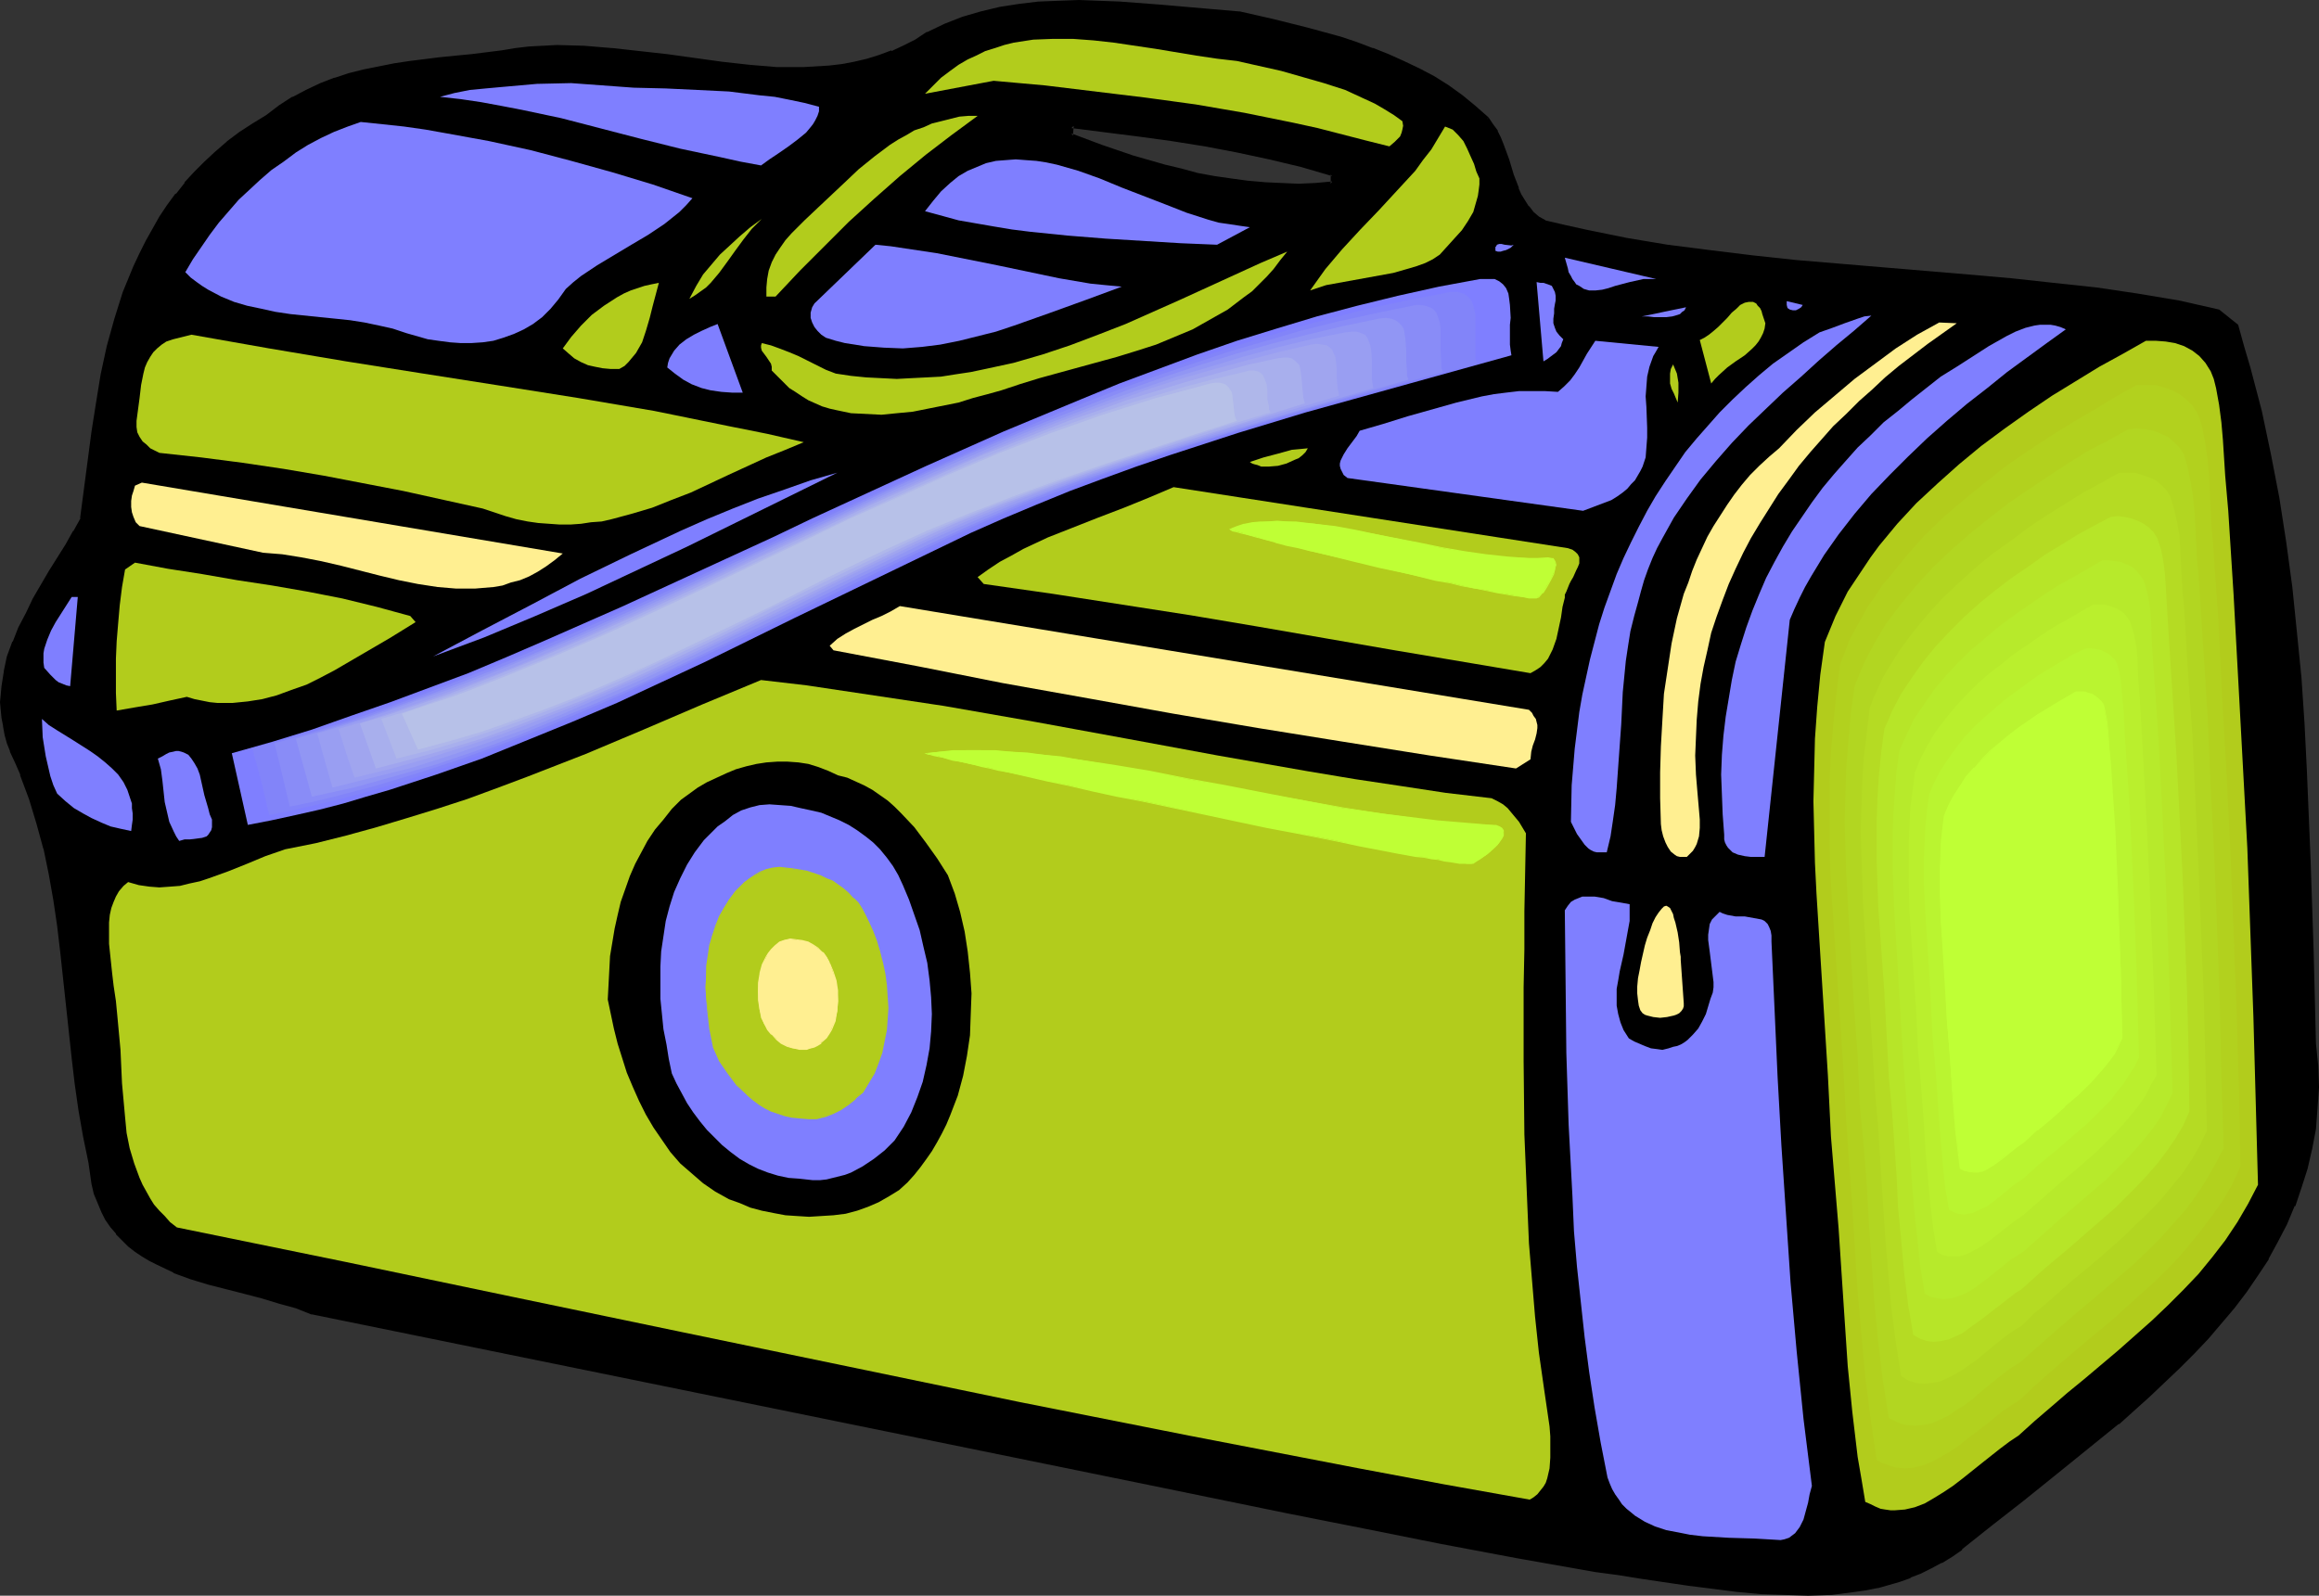 <?xml version="1.0" encoding="UTF-8" standalone="no"?>
<svg
   version="1.0"
   width="130.023mm"
   height="89.491mm"
   id="svg69"
   sodipodi:docname="Duffle Bag 10.wmf"
   xmlns:inkscape="http://www.inkscape.org/namespaces/inkscape"
   xmlns:sodipodi="http://sodipodi.sourceforge.net/DTD/sodipodi-0.dtd"
   xmlns="http://www.w3.org/2000/svg"
   xmlns:svg="http://www.w3.org/2000/svg">
  <rect width="100%" height="100%" fill="#333333" stroke="none"/>
  <sodipodi:namedview
     id="namedview69"
     pagecolor="#ffffff"
     bordercolor="#000000"
     borderopacity="0.25"
     inkscape:showpageshadow="2"
     inkscape:pageopacity="0.0"
     inkscape:pagecheckerboard="0"
     inkscape:deskcolor="#d1d1d1"
     inkscape:document-units="mm" />
  <defs
     id="defs1">
    <pattern
       id="WMFhbasepattern"
       patternUnits="userSpaceOnUse"
       width="6"
       height="6"
       x="0"
       y="0" />
  </defs>
  <path
     style="fill:#000000;fill-opacity:1;fill-rule:evenodd;stroke:none"
     d="m 282.315,37.007 -6.464,-1.939 -6.787,-1.778 -6.787,-1.454 -6.949,-1.293 -7.11,-1.131 -6.949,-0.97 -14.221,-1.778 -0.162,2.101 6.464,2.424 6.626,2.101 6.787,2.101 3.555,0.808 3.394,0.808 3.555,0.808 3.555,0.485 3.555,0.485 3.555,0.323 3.555,0.162 3.717,0.162 3.555,-0.162 3.555,-0.323 z m 32.805,-11.797 0.97,1.293 0.808,1.454 0.808,1.454 0.485,1.454 1.131,3.07 0.97,3.07 1.131,2.909 0.646,1.454 0.808,1.293 0.808,1.293 0.97,1.131 1.131,1.131 1.454,0.97 4.363,0.97 4.202,0.97 8.726,1.778 8.888,1.454 8.888,1.131 9.05,1.131 9.05,0.808 36.683,3.07 9.05,0.97 9.05,0.808 8.888,1.131 8.888,1.293 8.565,1.454 8.565,1.778 3.717,3.232 1.454,4.525 1.131,4.363 2.424,9.05 1.939,9.211 1.778,9.373 1.454,9.373 1.293,9.373 0.97,9.696 0.97,9.535 0.646,9.696 0.485,9.696 0.808,19.392 0.646,19.392 0.485,19.392 0.485,4.686 0.162,4.525 -0.162,4.525 -0.485,4.363 -0.808,4.202 -0.97,4.04 -1.131,4.04 -1.454,3.878 -1.616,3.878 -1.939,3.555 -2.101,3.717 -2.262,3.555 -2.424,3.394 -2.424,3.394 -2.747,3.232 -2.747,3.232 -3.07,3.232 -3.07,3.07 -3.07,3.07 -3.232,2.909 -6.464,5.818 -6.787,5.494 -6.787,5.494 -6.787,5.333 -6.626,5.171 -6.302,5.01 -1.939,1.454 -2.262,1.293 -2.101,1.293 -2.262,0.97 -2.262,0.97 -2.262,0.808 -4.525,1.293 -2.424,0.485 -2.424,0.485 -4.848,0.485 -5.01,0.162 h -5.01 l -5.01,-0.323 -5.01,-0.485 -5.171,-0.646 -5.01,-0.646 -10.019,-1.454 -4.848,-0.646 -4.848,-0.646 -16.483,-3.07 -16.322,-3.07 -16.322,-3.07 -16.16,-3.232 -32.482,-6.787 -32.32,-6.626 -142.046,-28.927 -3.394,-1.131 -3.394,-1.131 -3.717,-0.97 -3.878,-0.97 -7.595,-2.101 -3.717,-1.131 -3.555,-1.293 -3.394,-1.616 -1.616,-0.808 -1.454,-0.97 -1.454,-1.131 -1.454,-0.97 -1.293,-1.293 -1.293,-1.293 -1.131,-1.454 -0.97,-1.454 -0.97,-1.778 -0.808,-1.778 -0.646,-1.939 -0.485,-2.101 -0.485,-2.101 -0.162,-2.424 -1.131,-5.333 -0.97,-5.656 -0.808,-5.494 -0.808,-5.494 -1.131,-11.312 -1.293,-11.151 -0.646,-5.656 -0.808,-5.494 -0.97,-5.494 L 9.696,179.863 8.242,174.531 6.626,169.359 4.686,164.188 3.717,161.602 2.424,159.017 1.778,157.401 1.454,155.623 0.97,153.845 0.808,152.229 0.646,150.613 0.485,148.836 0.646,147.22 v -1.616 l 0.485,-3.232 0.808,-3.07 1.131,-3.232 1.293,-2.909 1.454,-3.07 1.616,-2.909 3.394,-5.818 3.394,-5.818 1.778,-2.747 1.454,-2.909 0.808,-6.141 0.646,-6.141 0.808,-6.141 0.97,-6.141 1.131,-5.979 1.293,-5.979 1.616,-5.656 1.778,-5.656 2.101,-5.494 1.293,-2.747 1.293,-2.586 1.454,-2.586 1.454,-2.586 1.778,-2.424 1.778,-2.424 1.778,-2.262 2.101,-2.262 2.101,-2.101 2.262,-2.262 2.424,-1.939 2.747,-1.939 2.747,-1.939 2.909,-1.778 2.586,-2.101 2.909,-1.778 2.909,-1.454 2.909,-1.293 2.909,-1.131 3.07,-0.97 3.232,-0.97 3.07,-0.485 3.232,-0.646 3.232,-0.485 6.464,-0.808 3.232,-0.323 3.394,-0.323 6.464,-0.808 2.909,-0.485 2.909,-0.323 2.909,-0.162 2.909,-0.162 5.818,0.162 5.818,0.323 5.979,0.646 5.818,0.808 5.818,0.808 5.818,0.808 5.818,0.646 5.656,0.323 2.747,0.162 h 2.909 l 2.747,-0.162 2.747,-0.162 2.747,-0.323 2.747,-0.485 2.586,-0.646 2.747,-0.808 2.586,-0.97 2.586,-1.131 2.424,-1.293 2.586,-1.616 3.717,-1.778 3.717,-1.293 3.878,-1.131 4.04,-0.97 4.04,-0.646 4.202,-0.485 4.04,-0.162 4.363,-0.162 h 4.202 l 4.363,0.323 8.565,0.646 8.403,0.646 8.403,0.808 7.11,1.616 7.11,1.778 7.11,1.939 3.394,1.131 3.555,1.131 3.232,1.293 3.232,1.454 3.232,1.616 3.07,1.778 3.07,1.778 2.909,2.101 2.909,2.262 z"
     id="path1" />
  <path
     style="fill:#000000;fill-opacity:1;fill-rule:evenodd;stroke:none"
     d="m 282.8,36.684 -6.787,-2.101 -6.787,-1.616 h -0.162 l -6.787,-1.454 -6.949,-1.293 -6.949,-1.131 -7.11,-1.131 -14.544,-1.778 -0.323,2.747 6.949,2.586 6.626,2.262 6.787,2.101 3.394,0.808 3.555,0.808 v 0 l 3.555,0.646 3.394,0.646 3.717,0.485 3.555,0.323 v 0 l 3.555,0.162 h 3.717 3.555 l 4.04,-0.323 v -2.747 l -0.808,0.323 v 1.939 l 0.323,-0.485 -3.555,0.323 -3.555,0.162 -3.717,-0.162 -3.555,-0.162 h 0.162 l -3.717,-0.323 -3.555,-0.485 -3.394,-0.485 -3.555,-0.646 v 0 l -3.555,-0.97 -3.394,-0.808 -6.787,-1.939 -6.626,-2.262 -6.464,-2.424 0.323,0.485 0.162,-2.101 -0.485,0.485 14.059,1.778 7.11,0.97 7.11,1.131 6.787,1.293 6.787,1.454 v 0 l 6.787,1.616 6.626,1.939 -0.323,-0.323 z"
     id="path2" />
  <path
     style="fill:#000000;fill-opacity:1;fill-rule:evenodd;stroke:none"
     d="m 314.796,25.533 v -0.162 l 0.97,1.454 0.808,1.293 v 0 l 0.646,1.454 0.646,1.454 v 0 l 0.97,3.07 0.97,3.07 1.131,2.909 v 0.162 l 0.646,1.293 0.808,1.454 v 0 l 0.97,1.293 v 0 l 0.97,1.131 1.293,1.293 1.454,0.808 4.363,1.131 4.202,0.97 h 0.162 l 8.726,1.616 8.726,1.454 9.05,1.293 9.05,0.97 9.05,0.97 36.683,3.07 9.05,0.808 8.888,0.97 9.05,1.131 8.726,1.293 8.726,1.454 8.565,1.778 -0.323,-0.162 3.717,3.232 v -0.162 l 1.293,4.363 1.293,4.525 2.262,9.05 v 0 l 2.101,9.211 1.616,9.211 1.454,9.373 1.293,9.535 1.131,9.535 0.808,9.535 v 0 l 0.646,9.696 0.646,9.696 0.808,19.392 0.485,19.392 0.485,19.392 v 0.162 l 0.485,4.525 v 0 l 0.162,4.525 -0.162,4.525 v -0.162 l -0.485,4.363 -0.646,4.202 v 0 l -1.131,4.04 -1.131,4.04 -1.454,3.878 h 0.162 l -1.778,3.717 -1.939,3.717 -1.939,3.717 v -0.162 l -2.262,3.555 -2.424,3.394 -2.586,3.394 h 0.162 l -2.747,3.394 v -0.162 l -2.747,3.232 -3.07,3.232 -3.07,3.07 -3.07,3.07 -3.232,2.909 -6.464,5.818 v 0 l -6.787,5.494 -6.787,5.494 v 0 l -6.787,5.171 -6.464,5.171 v 0.162 l -6.302,5.01 v 0 l -2.101,1.454 -2.101,1.293 v 0 l -2.101,1.131 -2.262,1.131 -2.262,0.97 0.162,-0.162 -2.424,0.808 -4.525,1.293 v 0 l -2.424,0.485 -2.262,0.485 -4.848,0.485 v 0 l -5.01,0.162 h -5.01 l -5.01,-0.323 h 0.162 l -5.171,-0.485 -5.01,-0.485 -5.171,-0.808 -9.858,-1.454 -5.01,-0.646 -4.848,-0.646 -16.483,-2.909 -16.322,-3.07 -16.322,-3.232 -16.16,-3.232 -32.32,-6.787 -174.528,-35.553 h 0.162 l -3.394,-1.131 -3.555,-1.131 -3.717,-0.97 -3.717,-0.97 -7.595,-1.939 -3.717,-1.293 -3.555,-1.293 0.162,0.162 -3.394,-1.616 -1.778,-0.808 h 0.162 l -1.616,-0.97 -1.454,-1.131 -1.454,-1.131 0.162,0.162 -1.293,-1.293 -1.293,-1.293 v 0 L 24.078,259.695 v 0 l -0.97,-1.616 v 0 l -0.97,-1.616 -0.646,-1.778 v 0.162 l -0.646,-1.939 -0.485,-2.101 v 0 l -0.485,-2.101 -0.162,-2.424 -1.131,-5.494 -0.97,-5.494 -0.808,-5.494 -0.808,-5.656 -2.424,-22.301 -0.646,-5.656 -0.808,-5.494 -0.97,-5.494 -1.131,-5.494 v 0 L 8.726,174.369 7.11,169.198 5.171,164.026 v -0.162 l -1.131,-2.424 -1.131,-2.586 v 0.162 L 2.262,157.239 1.778,155.461 1.454,153.684 v 0.162 L 1.131,152.068 0.97,150.452 v 0.162 -1.778 -1.616 0 l 0.162,-1.616 0.485,-3.232 v 0.162 l 0.808,-3.232 1.131,-3.07 H 3.394 l 1.293,-2.909 1.454,-3.07 1.616,-2.909 v 0 l 3.394,-5.818 3.555,-5.656 1.616,-2.909 v 0 l 1.616,-2.909 0.646,-6.303 0.808,-5.979 0.808,-6.141 0.97,-6.141 1.131,-5.979 1.293,-5.979 v 0 l 1.616,-5.818 1.778,-5.494 v 0 l 2.101,-5.494 v 0 l 1.131,-2.747 1.454,-2.586 1.293,-2.586 v 0.162 l 1.616,-2.586 1.616,-2.424 1.778,-2.424 v 0 l 1.778,-2.262 v 0 l 2.101,-2.262 2.101,-2.262 2.262,-2.101 2.424,-1.939 v 0 l 2.586,-1.939 2.747,-1.778 2.909,-1.939 2.747,-1.939 2.747,-1.778 v 0 l 2.909,-1.616 2.909,-1.293 v 0 l 3.07,-1.131 h -0.162 l 3.07,-0.97 3.07,-0.808 v 0 l 3.232,-0.646 3.232,-0.485 3.07,-0.485 6.626,-0.808 3.232,-0.323 3.232,-0.485 6.626,-0.646 2.747,-0.485 2.909,-0.323 2.909,-0.323 v 0 h 2.909 l 5.818,0.162 5.818,0.323 v 0 l 5.818,0.646 5.979,0.808 5.818,0.808 5.818,0.808 5.818,0.485 v -0.808 l -5.818,-0.646 -5.818,-0.808 -5.818,-0.808 -5.818,-0.646 -5.818,-0.646 h -0.162 l -5.818,-0.485 -5.818,-0.162 -2.909,0.162 h -0.162 l -2.909,0.162 -2.747,0.323 -2.909,0.485 -6.464,0.808 -3.394,0.323 -3.232,0.323 -6.464,0.808 -3.232,0.485 -3.232,0.646 -3.232,0.646 v 0 l -3.232,0.808 -2.909,0.97 H 70.781 l -2.909,1.131 v 0 l -3.07,1.454 -2.747,1.454 H 61.893 l -2.747,1.778 -2.747,2.101 -2.909,1.778 -2.747,1.778 -2.586,1.939 -0.162,0.162 -2.424,2.101 -2.262,2.101 -2.101,2.101 -2.101,2.262 v 0.162 l -1.778,2.262 h -0.162 l -1.778,2.424 -1.616,2.424 -1.454,2.586 v 0 l -1.454,2.586 -1.293,2.586 -1.293,2.747 v 0 l -2.262,5.494 v 0 l -1.778,5.656 -1.616,5.818 v 0 l -1.293,5.979 -0.97,5.979 -0.97,6.141 -0.808,6.141 -0.808,6.141 -0.808,6.141 0.162,-0.162 -1.616,2.909 v -0.162 l -1.616,2.909 -3.555,5.656 -3.394,5.818 v 0 l -1.454,3.07 -1.616,3.07 -1.131,2.909 -0.162,0.162 -1.131,3.07 -0.646,3.07 v 0.162 l -0.485,3.07 -0.162,1.778 v 0 L 0,148.836 0.162,150.613 v 0 l 0.162,1.616 0.323,1.616 v 0.162 l 0.323,1.778 0.485,1.778 0.646,1.616 v 0.162 l 1.131,2.424 1.131,2.586 -0.162,-0.162 1.939,5.171 1.616,5.333 1.454,5.333 v -0.162 l 1.131,5.494 0.97,5.494 0.808,5.494 0.646,5.494 2.424,22.463 0.646,5.494 0.808,5.656 0.97,5.494 1.131,5.494 0.323,2.262 0.323,2.262 v 0 l 0.485,2.101 0.808,1.939 v 0 l 0.808,1.939 0.808,1.616 v 0 l 1.131,1.616 v 0 l 1.131,1.293 v 0.162 l 1.293,1.293 1.293,1.293 v 0 l 1.454,1.131 1.454,0.97 1.616,0.97 v 0 l 1.616,0.808 3.394,1.616 0.162,0.162 3.555,1.293 3.717,1.131 7.595,1.939 3.717,0.97 3.717,1.131 3.555,0.97 3.232,1.293 h 0.162 l 174.366,35.553 32.32,6.626 16.322,3.232 16.16,3.232 16.322,3.07 16.483,2.909 4.848,0.646 5.01,0.808 9.858,1.454 5.171,0.646 5.01,0.646 5.171,0.485 v 0 l 5.01,0.162 5.01,0.162 5.01,-0.162 v 0 l 5.01,-0.646 2.262,-0.323 2.424,-0.485 h 0.162 l 4.525,-1.293 2.262,-0.808 0.162,-0.162 2.101,-0.808 2.262,-1.131 2.101,-1.131 h 0.162 l 2.101,-1.293 2.101,-1.454 v -0.162 l 6.302,-5.01 v 0 l 6.626,-5.171 6.626,-5.333 v 0 l 6.787,-5.494 6.787,-5.494 h 0.162 l 6.464,-5.818 3.232,-3.07 3.07,-2.909 3.07,-3.07 3.07,-3.232 2.747,-3.232 v 0 l 2.747,-3.232 v 0 l 2.586,-3.394 2.424,-3.555 2.262,-3.394 v -0.162 l 1.939,-3.555 1.939,-3.717 1.616,-3.878 h 0.162 l 1.293,-3.878 1.293,-4.04 0.97,-4.202 v 0 l 0.808,-4.202 0.323,-4.363 v 0 l 0.323,-4.525 -0.162,-4.525 v 0 l -0.485,-4.686 v 0 l -0.485,-19.392 -0.646,-19.392 -0.808,-19.392 -0.485,-9.696 -0.646,-9.696 v 0 l -0.97,-9.696 -0.97,-9.535 -1.293,-9.535 -1.454,-9.373 -1.778,-9.211 -1.939,-9.211 v 0 l -2.424,-9.211 -1.293,-4.363 -1.293,-4.686 -4.04,-3.232 -8.565,-1.939 -8.726,-1.454 -8.726,-1.293 -9.05,-0.97 -8.888,-0.97 -9.211,-0.808 -36.522,-3.07 -9.05,-0.97 -9.211,-1.131 -8.888,-1.131 -8.726,-1.454 -8.726,-1.778 v 0 l -4.363,-0.97 -4.202,-0.97 h 0.162 l -1.454,-0.808 v 0 l -1.131,-0.97 -0.97,-1.293 v 0.162 l -0.808,-1.293 v 0 l -0.808,-1.293 -0.646,-1.454 0.162,0.162 -1.131,-2.909 -0.97,-3.232 -1.131,-3.07 v 0 l -0.646,-1.616 -0.646,-1.293 v -0.162 l -0.97,-1.293 -0.97,-1.454 z"
     id="path3" />
  <path
     style="fill:#000000;fill-opacity:1;fill-rule:evenodd;stroke:none"
     d="m 158.853,14.544 5.656,0.485 v 0 h 2.747 2.909 2.747 l 2.747,-0.323 h 0.162 l 2.747,-0.162 2.586,-0.646 h 0.162 l 2.586,-0.646 2.586,-0.646 2.747,-0.97 v -0.162 l 2.586,-0.97 2.586,-1.454 v 0 l 2.424,-1.454 v 0 l 3.717,-1.778 v 0 l 3.717,-1.454 3.878,-1.131 3.878,-0.808 v 0 l 4.04,-0.646 4.202,-0.485 v 0 l 4.04,-0.162 4.363,-0.162 h 4.202 l 4.363,0.162 h -0.162 l 8.565,0.646 16.968,1.616 h -0.162 l 7.11,1.616 7.272,1.778 6.949,1.939 3.394,1.131 3.555,1.131 h -0.162 l 3.394,1.293 v 0 l 3.232,1.454 3.232,1.454 3.07,1.778 v 0 l 3.07,1.778 2.909,2.101 v 0 l 2.747,2.262 v 0 l 2.586,2.424 0.646,-0.646 -2.747,-2.424 v 0 l -2.747,-2.262 v 0 l -2.909,-2.101 -3.07,-1.939 v 0 l -3.07,-1.616 -3.394,-1.616 -3.232,-1.454 v 0 l -3.232,-1.293 h -0.162 l -3.394,-1.293 -3.394,-1.131 -7.11,-1.939 -7.11,-1.778 -7.11,-1.616 h -0.162 L 245.793,0.97 237.229,0.323 v 0 L 232.865,0.162 228.664,0 l -4.363,0.162 -4.04,0.162 h -0.162 l -4.04,0.485 -4.202,0.646 v 0 l -4.04,0.97 -3.878,1.131 -3.717,1.454 v 0 l -3.717,1.778 h -0.162 l -2.424,1.616 v 0 l -2.586,1.293 -2.424,1.131 v -0.162 l -2.586,0.97 -2.586,0.808 -2.747,0.646 v 0 l -2.586,0.485 -2.747,0.323 v 0 l -2.747,0.162 -2.747,0.162 h -2.909 -2.747 0.162 l -5.818,-0.485 z"
     id="path4" />
  <path
     style="fill:#b2cc1c;fill-opacity:1;fill-rule:evenodd;stroke:none"
     d="m 297.182,25.695 0.162,0.97 -0.162,0.808 -0.162,0.646 -0.323,0.808 -1.131,1.131 -1.131,0.97 -5.171,-1.293 -5.01,-1.293 -5.01,-1.293 -5.171,-1.131 -10.342,-2.101 -10.342,-1.778 -10.666,-1.454 -10.666,-1.293 -10.666,-1.293 -10.827,-0.97 -14.544,2.747 1.778,-1.778 1.616,-1.616 1.939,-1.454 1.778,-1.293 1.939,-1.131 1.778,-0.808 1.939,-0.97 2.101,-0.646 1.939,-0.646 1.939,-0.485 2.101,-0.323 2.101,-0.323 4.202,-0.162 h 4.202 l 4.363,0.323 4.363,0.485 8.726,1.293 8.726,1.454 4.363,0.646 4.202,0.485 9.373,2.101 4.525,1.293 4.525,1.293 4.525,1.454 4.202,1.939 2.101,0.97 1.939,1.131 2.101,1.293 z"
     id="path5" />
  <path
     style="fill:#b2cc1c;fill-opacity:1;fill-rule:evenodd;stroke:none"
     d="m 313.504,37.815 v 1.293 l -0.162,1.293 -0.162,1.131 -0.323,1.131 -0.646,2.262 -1.131,1.939 -1.293,1.939 -1.616,1.778 -3.07,3.394 -1.454,0.97 -1.616,0.808 -1.778,0.646 -1.616,0.485 -3.394,0.97 -3.555,0.646 -3.555,0.646 -3.555,0.646 -3.555,0.646 -3.394,1.131 1.616,-2.262 1.616,-2.262 3.555,-4.202 3.878,-4.202 3.878,-4.04 3.878,-4.202 3.878,-4.202 1.616,-2.262 1.778,-2.262 1.454,-2.424 1.454,-2.424 0.808,0.323 0.808,0.323 1.131,1.131 1.131,1.293 0.808,1.616 0.646,1.454 0.808,1.778 0.485,1.616 z"
     id="path6" />
  <path
     style="fill:#7f7fff;fill-opacity:1;fill-rule:evenodd;stroke:none"
     d="m 173.558,22.624 v 0.97 l -0.323,0.97 -0.485,0.97 -0.485,0.808 -0.646,0.808 -0.808,0.97 -1.778,1.454 -1.939,1.454 -2.101,1.454 -1.939,1.293 -1.778,1.293 -4.363,-0.808 -4.363,-0.97 -8.403,-1.778 -8.403,-2.101 -16.806,-4.363 -8.403,-1.778 -4.202,-0.808 -4.363,-0.808 -4.363,-0.646 -4.363,-0.485 3.07,-0.808 3.232,-0.646 3.394,-0.323 3.555,-0.323 7.272,-0.646 7.272,-0.162 6.626,0.485 6.626,0.485 6.787,0.162 6.787,0.323 6.626,0.323 6.464,0.808 3.232,0.323 3.232,0.646 3.07,0.646 z"
     id="path7" />
  <path
     style="fill:#b2cc1c;fill-opacity:1;fill-rule:evenodd;stroke:none"
     d="m 207.171,24.564 -5.494,4.04 -5.494,4.202 -5.494,4.525 -5.494,4.848 -5.333,4.848 -5.171,5.171 -5.171,5.171 -5.171,5.494 h -1.939 v -1.939 l 0.162,-1.778 0.323,-1.778 0.646,-1.778 0.808,-1.616 0.97,-1.454 1.131,-1.616 1.293,-1.454 2.747,-2.747 2.909,-2.747 2.747,-2.586 2.747,-2.586 3.07,-2.909 3.394,-2.747 3.232,-2.424 1.778,-1.131 1.778,-0.97 1.616,-0.97 1.939,-0.646 1.778,-0.808 1.939,-0.485 1.939,-0.485 1.939,-0.485 1.939,-0.162 z"
     id="path8" />
  <path
     style="fill:#7f7fff;fill-opacity:1;fill-rule:evenodd;stroke:none"
     d="m 264.862,48.158 -6.949,3.717 -7.757,-0.323 -7.918,-0.485 -7.918,-0.485 -8.08,-0.646 -7.918,-0.808 -3.878,-0.485 -3.878,-0.646 -3.717,-0.646 -3.717,-0.646 -3.555,-0.97 -3.555,-0.97 1.778,-2.262 1.616,-1.939 1.939,-1.778 1.778,-1.454 1.939,-1.131 1.939,-0.808 1.939,-0.808 2.101,-0.485 2.101,-0.162 2.101,-0.162 2.101,0.162 2.262,0.162 2.101,0.323 2.262,0.485 2.262,0.646 2.262,0.646 4.525,1.616 4.686,1.939 9.211,3.555 4.525,1.778 4.525,1.454 2.262,0.646 2.262,0.323 2.101,0.323 z"
     id="path9" />
  <path
     style="fill:#7f7fff;fill-opacity:1;fill-rule:evenodd;stroke:none"
     d="m 146.733,42.017 -1.293,1.454 -1.454,1.454 -1.616,1.293 -1.616,1.293 -3.394,2.262 -3.555,2.101 -7.272,4.363 -3.394,2.262 -1.616,1.293 -1.616,1.454 -1.616,2.262 -1.616,1.939 -1.778,1.778 -1.939,1.454 -1.939,1.131 -2.101,0.97 -2.262,0.808 -2.101,0.646 -2.262,0.323 -2.424,0.162 H 97.606 L 95.344,72.559 92.92,72.236 90.657,71.913 88.395,71.267 86.133,70.62 83.224,69.651 80.315,69.004 77.245,68.358 74.174,67.873 67.872,67.227 61.57,66.58 58.338,66.095 55.429,65.449 52.358,64.803 49.611,63.995 46.864,62.863 44.117,61.409 l -1.293,-0.808 -1.131,-0.808 -1.293,-0.97 -1.131,-1.131 1.616,-2.747 1.778,-2.586 1.778,-2.586 1.939,-2.586 2.101,-2.424 2.101,-2.424 2.262,-2.101 2.262,-2.101 2.424,-2.101 2.586,-1.778 2.586,-1.939 2.586,-1.616 2.747,-1.454 2.747,-1.293 2.909,-1.131 2.747,-0.97 4.686,0.485 4.525,0.485 4.525,0.646 4.525,0.808 8.888,1.616 8.888,1.939 8.565,2.262 8.726,2.424 8.565,2.586 z"
     id="path10" />
  <path
     style="fill:#7f7fff;fill-opacity:1;fill-rule:evenodd;stroke:none"
     d="m 320.776,51.874 -0.323,0.323 -0.323,0.323 -0.97,0.485 -0.646,0.162 -0.485,0.162 h -0.646 l -0.485,-0.162 v -0.485 -0.323 l 0.162,-0.162 0.162,-0.323 0.485,-0.162 h 0.485 l 0.646,0.162 1.454,0.162 z"
     id="path11" />
  <path
     style="fill:#7f7fff;fill-opacity:1;fill-rule:evenodd;stroke:none"
     d="m 350.995,59.146 h -1.293 -1.454 l -1.454,0.323 -1.454,0.323 -3.07,0.808 -1.454,0.485 -1.293,0.323 -1.454,0.162 h -1.293 l -1.131,-0.323 -0.97,-0.646 -0.646,-0.323 -0.323,-0.485 -0.485,-0.646 -0.323,-0.646 -0.485,-0.808 -0.162,-0.808 -0.323,-1.131 -0.323,-1.131 z"
     id="path12" />
  <path
     style="fill:#b2cc1c;fill-opacity:1;fill-rule:evenodd;stroke:none"
     d="m 146.086,63.348 1.454,-2.747 1.454,-2.424 1.778,-2.101 1.778,-2.101 2.101,-1.939 2.101,-1.939 2.262,-1.939 2.424,-1.778 -2.101,2.101 -1.778,2.262 -1.778,2.424 -1.616,2.262 -1.778,2.424 -1.778,2.101 -0.97,0.97 -1.131,0.808 -1.131,0.808 z"
     id="path13" />
  <path
     style="fill:#b2cc1c;fill-opacity:1;fill-rule:evenodd;stroke:none"
     d="m 272.78,53.329 -1.454,1.778 -1.454,1.939 -1.454,1.616 -1.616,1.616 -1.454,1.454 -1.778,1.293 -3.394,2.586 -3.717,2.101 -3.717,2.101 -3.878,1.616 -3.878,1.616 -4.04,1.293 -4.202,1.293 -8.242,2.262 -8.242,2.262 -4.202,1.293 -3.878,1.293 -2.909,0.808 -3.07,0.808 -3.07,0.97 -3.232,0.646 -3.232,0.646 -3.232,0.646 -3.394,0.323 -3.232,0.323 -3.232,-0.162 -3.232,-0.162 -3.07,-0.646 -1.454,-0.323 -1.616,-0.485 -1.454,-0.646 -1.454,-0.646 -1.293,-0.808 -1.454,-0.97 -1.293,-0.808 -1.293,-1.293 -1.131,-1.131 -1.293,-1.293 v -0.808 l -0.162,-0.646 -0.97,-1.454 -0.485,-0.646 -0.485,-0.646 -0.162,-0.646 v -0.485 l 0.162,-0.485 1.939,0.485 1.778,0.646 2.101,0.808 1.939,0.808 1.939,0.97 3.878,1.939 2.101,0.808 3.232,0.485 3.232,0.323 3.232,0.162 3.232,0.162 3.07,-0.162 3.232,-0.162 3.07,-0.162 3.07,-0.485 3.232,-0.485 3.07,-0.646 5.979,-1.293 6.141,-1.778 5.818,-1.939 5.979,-2.262 5.818,-2.262 5.818,-2.586 5.818,-2.586 5.656,-2.586 5.656,-2.586 5.656,-2.586 z"
     id="path14" />
  <path
     style="fill:#7f7fff;fill-opacity:1;fill-rule:evenodd;stroke:none"
     d="m 237.713,60.762 -7.434,2.747 -7.595,2.747 -7.757,2.747 -3.878,1.293 -3.878,0.97 -3.878,0.97 -4.04,0.808 -3.878,0.485 -4.04,0.323 -4.04,-0.162 -4.202,-0.323 -1.939,-0.323 -2.101,-0.323 -1.939,-0.485 -2.101,-0.646 -0.97,-0.646 -0.808,-0.808 -0.646,-0.808 -0.485,-0.97 -0.323,-0.97 v -1.131 l 0.323,-1.131 0.485,-0.808 12.928,-12.443 3.232,0.323 3.232,0.485 6.464,0.97 6.464,1.293 6.464,1.293 13.09,2.747 6.626,1.131 3.232,0.323 z"
     id="path15" />
  <path
     style="fill:#7f7fff;fill-opacity:1;fill-rule:evenodd;stroke:none"
     d="m 320.291,75.307 -14.544,4.04 -14.544,4.04 -14.544,4.04 -14.382,4.363 -14.382,4.686 -7.11,2.424 -7.11,2.586 -6.949,2.586 -7.11,2.909 -6.949,2.909 -6.949,3.07 -18.746,9.05 -18.746,9.05 -18.746,9.211 -9.373,4.363 -9.373,4.363 -9.534,4.04 -9.534,3.878 -9.534,3.878 -9.696,3.394 -9.858,3.232 -5.01,1.454 -4.848,1.454 -5.01,1.293 -5.01,1.131 -5.171,1.131 -5.01,0.97 -3.394,-15.191 8.565,-2.424 8.403,-2.586 8.242,-2.909 8.403,-2.909 8.242,-3.07 8.242,-3.07 8.08,-3.394 8.242,-3.555 16.16,-7.111 16.16,-7.434 16.16,-7.434 8.08,-3.878 8.08,-3.717 16.16,-7.434 16.322,-7.272 16.322,-6.787 8.242,-3.394 8.242,-3.07 8.242,-3.07 8.403,-2.909 8.403,-2.586 8.565,-2.586 8.565,-2.262 8.565,-2.101 8.726,-1.939 8.726,-1.616 h 0.97 1.454 0.646 l 0.97,0.485 0.808,0.646 0.646,0.808 0.485,1.131 0.162,1.131 0.162,1.293 0.162,2.747 -0.162,1.454 v 1.454 2.747 l 0.162,1.293 z"
     id="path16" />
  <path
     style="fill:#8284f9;fill-opacity:1;fill-rule:evenodd;stroke:none"
     d="m 313.019,77.084 -27.957,7.757 -13.898,4.04 -13.736,4.202 -13.736,4.525 -6.787,2.262 -6.787,2.424 -6.626,2.747 -6.787,2.586 -6.626,2.909 -6.626,2.909 -17.938,8.565 -17.938,8.888 -17.776,8.565 -9.05,4.202 -9.05,4.202 -8.888,3.878 -9.211,3.717 -9.211,3.555 -9.211,3.394 -9.373,3.07 -9.373,2.747 -4.848,1.293 -4.848,1.131 -4.848,1.131 -4.848,0.97 -1.616,-6.949 -1.939,-7.111 8.242,-2.424 7.918,-2.424 8.08,-2.747 7.918,-2.747 7.918,-3.07 7.918,-3.07 7.757,-3.232 7.918,-3.232 15.514,-6.949 15.352,-7.111 15.352,-7.111 15.514,-7.272 15.514,-7.111 15.514,-6.949 7.757,-3.394 7.757,-3.232 7.918,-3.232 7.918,-2.909 7.918,-2.909 8.08,-2.747 8.08,-2.586 8.08,-2.424 8.242,-2.262 8.242,-2.101 8.242,-1.778 8.403,-1.616 0.808,-0.162 h 1.454 l 0.646,0.162 0.97,0.323 0.808,0.646 0.646,0.808 0.323,0.97 0.323,1.131 0.162,1.131 v 2.586 1.293 4.04 1.131 z"
     id="path17" />
  <path
     style="fill:#898cf7;fill-opacity:1;fill-rule:evenodd;stroke:none"
     d="m 305.747,78.862 -26.664,7.434 -13.251,3.878 -13.09,4.04 -13.251,4.363 -6.464,2.262 -6.464,2.424 -6.464,2.424 -6.302,2.586 -6.302,2.747 -6.464,2.909 -16.968,8.242 -16.968,8.403 -17.13,8.08 -8.565,4.04 -8.565,4.04 -8.565,3.717 -8.726,3.717 -8.726,3.394 -8.888,3.232 -8.888,2.909 -9.05,2.747 -9.211,2.424 -4.686,1.131 -4.686,0.97 -1.616,-6.787 -1.616,-6.626 7.757,-2.262 7.757,-2.424 7.595,-2.586 7.595,-2.747 7.434,-2.909 7.434,-2.909 7.595,-3.07 7.434,-3.232 14.706,-6.464 14.706,-6.787 29.411,-13.736 14.706,-6.787 14.867,-6.626 7.434,-3.232 7.434,-3.232 7.434,-3.07 7.595,-2.909 7.595,-2.747 7.595,-2.586 7.757,-2.586 7.757,-2.262 7.757,-2.262 7.757,-1.939 8.08,-1.778 7.918,-1.616 0.808,-0.162 h 0.808 l 1.131,0.162 0.97,0.323 0.808,0.485 0.646,0.808 0.323,0.97 0.323,0.97 0.162,1.131 v 2.424 2.424 l 0.162,2.424 v 1.131 z"
     id="path18" />
  <path
     style="fill:#9196f4;fill-opacity:1;fill-rule:evenodd;stroke:none"
     d="m 298.475,80.478 -25.371,7.272 -12.605,3.878 -12.605,3.878 -12.443,4.202 -6.302,2.101 -6.141,2.262 -6.141,2.424 -5.979,2.586 -5.979,2.586 -5.979,2.747 -16.322,7.757 -16.16,8.08 -16.16,7.757 -8.08,3.878 -8.242,3.878 -8.242,3.555 -8.242,3.394 -8.242,3.394 -8.403,3.07 -8.565,2.909 -8.565,2.424 -8.726,2.424 -8.888,1.939 -3.394,-12.282 7.434,-2.262 7.272,-2.262 7.272,-2.586 7.272,-2.586 7.11,-2.747 7.11,-2.747 7.11,-2.909 7.11,-3.07 14.059,-6.302 13.898,-6.464 27.957,-13.09 14.059,-6.626 14.059,-6.302 14.059,-5.979 7.272,-2.909 7.11,-2.747 7.11,-2.747 7.434,-2.586 7.272,-2.424 7.272,-2.262 7.434,-2.101 7.595,-1.939 7.434,-1.778 7.757,-1.616 1.454,-0.162 1.131,0.162 0.97,0.323 0.646,0.485 0.646,0.646 0.485,0.808 0.162,0.97 0.162,1.131 0.162,2.262 v 2.262 l 0.162,2.262 v 0.97 z"
     id="path19" />
  <path
     style="fill:#999ef2;fill-opacity:1;fill-rule:evenodd;stroke:none"
     d="m 291.041,82.256 -24.078,7.111 -11.958,3.555 -11.958,3.878 -11.797,3.878 -11.635,4.363 -5.818,2.262 -5.818,2.424 -5.656,2.424 -5.818,2.586 -15.352,7.434 -15.352,7.595 -15.352,7.434 -7.757,3.717 -7.595,3.555 -7.918,3.394 -7.757,3.394 -7.918,3.232 -8.08,2.909 -8.08,2.747 -8.08,2.586 -8.403,2.101 -8.403,2.101 -1.616,-5.656 -1.616,-5.818 6.949,-2.101 6.949,-2.262 6.787,-2.424 6.949,-2.424 6.787,-2.586 6.787,-2.747 13.413,-5.656 13.413,-5.979 13.251,-6.141 13.251,-6.302 13.251,-6.141 13.251,-6.303 13.413,-5.979 13.413,-5.818 6.787,-2.747 6.787,-2.586 6.787,-2.586 6.949,-2.424 6.949,-2.424 7.11,-2.101 6.949,-2.101 7.11,-1.939 7.272,-1.778 7.272,-1.454 1.454,-0.162 h 0.97 l 0.97,0.323 0.808,0.323 0.485,0.646 0.323,0.808 0.323,0.808 0.162,0.97 0.162,2.101 v 2.262 1.939 l 0.162,0.97 z"
     id="path20" />
  <path
     style="fill:#a0a5ef;fill-opacity:1;fill-rule:evenodd;stroke:none"
     d="m 283.769,83.872 -22.786,6.787 -11.312,3.717 -11.312,3.555 -11.15,3.878 -11.15,4.04 -5.494,2.262 -5.494,2.262 -5.494,2.424 -5.333,2.424 -14.544,6.949 -14.382,7.272 -14.544,7.111 -7.272,3.394 -7.272,3.394 -7.434,3.232 -7.434,3.232 -7.434,2.909 -7.595,2.909 -7.757,2.586 -7.595,2.424 -7.918,2.262 -7.918,1.939 -1.778,-5.171 -1.616,-5.171 6.626,-1.939 6.626,-2.262 6.464,-2.262 6.464,-2.424 6.464,-2.424 6.464,-2.586 12.605,-5.494 12.605,-5.656 12.605,-5.979 12.605,-5.818 12.443,-5.979 12.443,-5.818 12.766,-5.656 12.605,-5.494 6.464,-2.747 6.464,-2.586 6.464,-2.424 6.464,-2.262 6.626,-2.424 6.626,-2.101 6.787,-1.939 6.626,-1.778 6.787,-1.778 6.949,-1.616 1.293,-0.162 1.131,0.162 0.97,0.162 0.646,0.485 0.485,0.485 0.323,0.808 0.323,0.646 0.162,0.97 0.162,1.939 v 1.778 l 0.162,1.939 0.162,0.808 z"
     id="path21" />
  <path
     style="fill:#a8afed;fill-opacity:1;fill-rule:evenodd;stroke:none"
     d="m 276.497,85.488 -21.493,6.787 -10.827,3.394 -10.666,3.555 -10.504,3.717 -10.504,3.878 -10.342,4.202 -5.01,2.262 -5.171,2.424 -13.574,6.626 -13.736,6.787 -13.574,6.626 -13.898,6.626 -6.787,3.07 -7.11,3.07 -7.11,2.747 -7.11,2.747 -7.11,2.586 -7.434,2.262 -7.434,2.101 -7.434,1.939 -3.394,-9.535 6.302,-1.939 6.141,-2.101 6.141,-2.101 6.141,-2.424 6.141,-2.424 5.979,-2.424 11.958,-5.171 11.958,-5.333 11.797,-5.494 11.797,-5.656 11.797,-5.494 11.797,-5.656 11.958,-5.333 11.958,-5.333 12.12,-4.848 6.141,-2.424 6.141,-2.101 6.141,-2.262 6.302,-1.939 6.302,-1.939 6.464,-1.778 6.302,-1.778 6.626,-1.454 1.293,-0.162 h 0.97 l 0.808,0.162 0.646,0.485 0.485,0.485 0.485,0.485 0.162,0.808 0.162,0.808 0.162,1.616 0.162,1.778 0.162,1.778 0.162,0.646 z"
     id="path22" />
  <path
     style="fill:#afb7ea;fill-opacity:1;fill-rule:evenodd;stroke:none"
     d="m 269.225,87.427 -10.181,3.07 -10.019,3.232 -10.181,3.394 -10.019,3.394 -10.019,3.555 -9.858,3.717 -9.696,4.04 -4.848,2.101 -4.686,2.262 -12.928,6.141 -12.766,6.302 -12.766,6.464 -12.928,5.979 -6.626,3.07 -6.464,2.747 -6.626,2.747 -6.787,2.586 -6.787,2.424 -6.787,2.262 -7.11,2.101 -7.11,1.778 -3.232,-8.403 5.818,-1.778 5.818,-2.101 5.818,-2.101 5.818,-2.262 11.312,-4.525 11.312,-4.848 11.15,-5.171 11.15,-5.171 22.139,-10.504 11.15,-5.333 11.15,-5.01 11.312,-5.01 11.312,-4.686 5.656,-2.262 5.818,-2.101 5.979,-2.101 5.818,-1.939 5.979,-1.778 5.979,-1.778 6.141,-1.616 6.141,-1.454 1.131,-0.323 h 0.97 l 0.808,0.162 0.646,0.323 0.485,0.485 0.323,0.646 0.162,0.485 0.323,0.808 0.162,1.454 v 1.778 l 0.323,1.454 v 0.646 z"
     id="path23" />
  <path
     style="fill:#b7c1e8;fill-opacity:1;fill-rule:evenodd;stroke:none"
     d="m 261.953,89.043 -9.534,3.07 -19.069,6.302 -9.373,3.232 -9.211,3.394 -9.211,3.555 -9.05,3.717 -9.05,4.04 -11.958,5.979 -11.958,5.979 -11.958,5.818 -12.12,5.818 -6.141,2.747 -6.141,2.747 -6.141,2.586 -6.302,2.424 -6.464,2.262 -6.302,2.262 -6.626,1.939 -6.626,1.939 -3.394,-7.434 5.656,-1.939 5.494,-1.939 5.333,-1.939 5.333,-2.101 10.666,-4.363 10.504,-4.525 10.504,-4.848 10.342,-4.848 20.685,-9.858 10.504,-5.01 10.342,-4.686 10.504,-4.686 10.666,-4.525 10.827,-4.202 5.494,-1.939 5.494,-1.939 5.656,-1.778 5.656,-1.778 5.656,-1.616 5.818,-1.454 1.131,-0.162 h 0.808 l 0.808,0.162 0.646,0.323 0.323,0.323 0.323,0.485 0.323,0.485 0.162,0.646 0.162,1.454 0.162,1.454 0.162,1.293 0.162,0.646 z"
     id="path24" />
  <path
     style="fill:#b7c1e8;fill-opacity:1;fill-rule:evenodd;stroke:none"
     d="m 261.792,89.205 0.162,-0.323 -9.534,3.07 -19.069,6.302 -9.373,3.394 -9.373,3.394 -9.211,3.394 -9.05,3.878 -8.888,3.878 -12.12,5.979 -11.958,5.979 -11.958,5.979 -12.12,5.818 -5.979,2.747 -6.141,2.586 -6.302,2.586 -6.141,2.424 -6.464,2.424 -6.464,2.101 -6.626,2.101 -6.626,1.778 h 0.323 l -3.394,-7.434 v 0.162 l 5.494,-1.778 5.494,-1.939 5.494,-1.939 5.333,-2.101 10.666,-4.363 10.504,-4.525 10.504,-4.848 10.342,-4.848 20.685,-10.019 10.342,-4.848 10.342,-4.848 10.666,-4.686 10.666,-4.363 10.827,-4.202 5.494,-1.939 5.494,-1.939 5.656,-1.778 5.494,-1.778 5.818,-1.616 h -0.162 l 5.818,-1.454 1.131,-0.162 h 0.808 l 0.808,0.162 v 0 l 0.485,0.323 0.485,0.323 v 0 l 0.323,0.323 0.162,0.646 0.162,0.646 v -0.162 l 0.162,1.454 0.162,1.454 0.162,1.293 0.323,0.646 0.162,0.646 h 0.323 l -0.323,-0.646 -0.162,-0.646 v 0 l -0.162,-1.293 -0.162,-1.454 -0.162,-1.454 v 0 l -0.162,-0.646 -0.323,-0.485 -0.323,-0.485 -0.485,-0.485 -0.646,-0.323 -0.808,-0.162 h -0.808 l -1.131,0.162 -5.818,1.616 v 0 l -5.656,1.454 -5.656,1.778 -5.656,1.778 -5.494,1.939 -5.494,1.939 -10.827,4.202 -10.666,4.525 -10.504,4.686 -10.504,4.686 -10.342,5.01 -20.685,9.858 -10.342,4.848 -10.504,4.848 -10.504,4.525 -10.666,4.363 -5.333,2.101 -5.494,2.101 -5.494,1.778 -5.656,1.939 3.394,7.595 6.787,-1.778 6.626,-1.939 6.464,-2.262 6.302,-2.262 6.302,-2.424 6.141,-2.586 6.302,-2.747 5.979,-2.747 12.12,-5.818 11.958,-5.818 11.958,-6.141 12.12,-5.818 8.888,-4.04 9.05,-3.717 9.211,-3.555 9.373,-3.394 9.373,-3.232 19.069,-6.302 9.534,-3.07 z"
     id="path25" />
  <path
     style="fill:#7f7fff;fill-opacity:1;fill-rule:evenodd;stroke:none"
     d="m 331.28,71.913 -0.323,0.808 -0.162,0.646 -0.485,0.646 -0.485,0.646 -1.293,0.97 -0.646,0.485 -0.808,0.485 -1.454,-16.807 0.808,0.162 h 0.646 l 0.485,0.162 0.485,0.162 0.808,0.323 0.323,0.646 0.323,0.646 0.162,0.808 v 0.97 l -0.162,0.808 -0.162,0.97 v 0.97 l -0.162,1.131 v 0.97 l 0.323,0.97 0.323,0.808 0.646,0.808 z"
     id="path26" />
  <path
     style="fill:#7f7fff;fill-opacity:1;fill-rule:evenodd;stroke:none"
     d="m 382.022,64.641 -0.323,0.485 -0.485,0.323 -0.646,0.323 h -0.646 l -0.646,-0.162 -0.485,-0.323 -0.162,-0.646 v -0.323 -0.485 z"
     id="path27" />
  <path
     style="fill:#b2cc1c;fill-opacity:1;fill-rule:evenodd;stroke:none"
     d="m 374.104,68.519 -0.162,1.131 -0.323,0.97 -0.485,0.97 -0.485,0.808 -0.646,0.808 -0.808,0.808 -1.454,1.293 -1.939,1.293 -1.778,1.293 -1.778,1.616 -0.808,0.808 -0.808,0.97 -2.424,-9.211 0.97,-0.485 0.97,-0.646 0.808,-0.646 1.131,-0.97 1.939,-1.939 0.97,-1.131 0.97,-0.808 0.808,-0.808 0.97,-0.485 0.808,-0.162 h 0.97 l 0.323,0.162 0.323,0.162 0.323,0.485 0.485,0.485 0.323,0.646 0.162,0.646 0.323,0.97 z"
     id="path28" />
  <path
     style="fill:#7f7fff;fill-opacity:1;fill-rule:evenodd;stroke:none"
     d="m 396.566,66.903 -3.717,3.232 -3.717,3.07 -3.717,3.232 -3.717,3.394 -3.878,3.394 -3.555,3.394 -3.717,3.555 -3.555,3.717 -3.394,3.878 -3.232,3.878 -2.909,4.04 -2.747,4.04 -2.424,4.363 -1.131,2.101 -0.97,2.101 -0.97,2.424 -0.808,2.262 -0.646,2.262 -0.646,2.424 -0.808,2.909 -0.808,3.232 -0.485,3.07 -0.485,3.232 -0.646,6.626 -0.323,6.787 -0.485,6.787 -0.485,6.787 -0.323,3.555 -0.485,3.394 -0.485,3.232 -0.808,3.394 h -0.808 -0.808 -0.485 l -0.646,-0.162 -0.646,-0.323 -0.485,-0.323 -0.808,-0.808 -0.808,-1.131 -0.808,-1.131 -1.293,-2.586 0.162,-7.757 0.646,-7.757 0.97,-7.757 0.646,-3.717 0.808,-3.717 0.808,-3.717 0.97,-3.717 0.97,-3.717 1.131,-3.555 1.293,-3.555 1.293,-3.555 1.454,-3.394 1.616,-3.394 1.616,-3.232 1.778,-3.394 1.778,-3.07 2.101,-3.232 2.101,-3.07 2.101,-3.07 2.424,-2.909 2.424,-2.747 2.424,-2.747 2.747,-2.747 2.747,-2.586 2.909,-2.586 2.909,-2.424 3.232,-2.262 3.232,-2.262 3.394,-2.101 2.747,-0.97 2.586,-0.97 2.747,-0.97 1.454,-0.485 z"
     id="path29" />
  <path
     style="fill:#7f7fff;fill-opacity:1;fill-rule:evenodd;stroke:none"
     d="m 437.774,69.812 -4.04,2.909 -4.202,3.07 -4.202,3.07 -4.202,3.394 -4.363,3.394 -4.202,3.555 -4.202,3.717 -4.04,3.878 -3.878,3.878 -3.878,4.04 -3.555,4.202 -3.394,4.363 -3.07,4.363 -2.747,4.525 -1.293,2.262 -1.131,2.262 -1.131,2.424 -0.97,2.262 -5.333,50.258 h -2.909 l -1.293,-0.162 -1.454,-0.323 -1.131,-0.485 -0.485,-0.485 -0.485,-0.485 -0.323,-0.485 -0.323,-0.646 -0.162,-0.646 v -0.97 l -0.323,-4.363 -0.162,-4.202 -0.162,-4.202 0.162,-4.202 0.323,-4.04 0.485,-4.04 0.646,-3.878 0.646,-3.878 0.808,-3.878 1.131,-3.717 1.131,-3.555 1.293,-3.555 1.454,-3.555 1.454,-3.394 1.778,-3.394 1.778,-3.232 1.939,-3.232 2.101,-3.07 2.101,-3.07 2.262,-3.07 2.424,-2.909 2.424,-2.747 2.586,-2.909 2.747,-2.586 2.747,-2.747 3.07,-2.424 2.909,-2.424 6.141,-4.848 3.394,-2.101 6.787,-4.363 3.717,-2.101 1.939,-0.97 2.101,-0.808 1.939,-0.485 1.131,-0.162 h 1.131 1.131 l 0.97,0.162 1.131,0.323 z"
     id="path30" />
  <path
     style="fill:#7f7fff;fill-opacity:1;fill-rule:evenodd;stroke:none"
     d="m 357.297,65.126 -0.323,0.646 -0.485,0.323 -0.485,0.485 -0.485,0.162 -1.131,0.323 -1.293,0.162 H 350.51 l -1.293,-0.162 h -1.293 l 2.424,-0.485 2.262,-0.485 z"
     id="path31" />
  <path
     style="fill:#ffef91;fill-opacity:1;fill-rule:evenodd;stroke:none"
     d="m 414.665,68.519 -6.141,4.363 -6.141,4.686 -2.909,2.424 -2.747,2.586 -2.747,2.424 -2.747,2.747 -2.747,2.586 -2.424,2.747 -2.424,2.747 -2.424,2.909 -2.101,2.909 -2.262,3.07 -1.939,3.07 -1.939,3.07 -1.939,3.232 -1.616,3.07 -1.616,3.394 -1.454,3.232 -1.293,3.394 -1.293,3.555 -1.131,3.394 -0.808,3.717 -0.808,3.555 -0.646,3.555 -0.485,3.717 -0.323,3.878 -0.162,3.717 -0.162,3.878 0.162,4.04 0.323,3.878 0.323,3.717 0.162,1.939 v 1.778 l -0.162,1.778 -0.485,1.616 -0.323,0.646 -0.485,0.808 -0.646,0.646 -0.646,0.646 h -0.808 -0.646 l -0.646,-0.162 -0.485,-0.323 -0.808,-0.646 -0.646,-0.97 -0.485,-0.97 -0.485,-1.293 -0.323,-1.293 -0.162,-1.293 -0.162,-5.494 v -5.494 l 0.162,-5.494 0.323,-5.656 0.323,-5.494 0.808,-5.333 0.808,-5.333 1.131,-5.333 1.454,-5.171 0.97,-2.424 0.808,-2.424 0.97,-2.424 1.131,-2.424 1.131,-2.424 1.293,-2.262 1.454,-2.262 1.454,-2.262 1.454,-2.101 1.616,-2.101 1.778,-2.101 1.939,-1.939 2.101,-1.939 2.101,-1.778 3.717,-3.878 3.878,-3.717 4.202,-3.555 4.202,-3.555 4.363,-3.232 4.363,-3.232 4.525,-2.909 4.686,-2.586 z"
     id="path32" />
  <path
     style="fill:#b2cc1c;fill-opacity:1;fill-rule:evenodd;stroke:none"
     d="m 468.478,78.7 0.646,1.616 0.485,1.939 0.646,3.555 0.485,3.717 0.323,3.717 0.485,7.595 0.323,3.717 0.323,3.717 1.131,17.776 0.97,17.776 0.97,17.938 0.97,17.938 0.646,17.938 0.646,17.938 0.485,17.776 0.485,17.776 -2.101,4.04 -2.262,3.878 -2.586,3.878 -2.747,3.555 -2.909,3.555 -3.232,3.394 -3.232,3.232 -3.394,3.232 -7.11,6.302 -7.272,6.141 -3.555,2.909 -3.555,3.07 -3.394,2.909 -3.394,3.07 -1.939,1.293 -1.939,1.454 -3.878,3.07 -4.04,3.232 -2.101,1.616 -1.939,1.293 -2.101,1.293 -1.939,1.131 -2.101,0.808 -2.101,0.485 -2.101,0.162 h -0.97 l -1.131,-0.162 -0.97,-0.162 -1.131,-0.485 -0.97,-0.485 -1.131,-0.485 -0.808,-4.848 -0.808,-4.686 -1.131,-9.535 -0.97,-9.696 -0.646,-9.696 -1.293,-19.554 -0.808,-9.696 -0.808,-9.696 -0.323,-6.464 -0.323,-6.464 -0.808,-12.928 -0.808,-12.767 -0.808,-12.928 -0.323,-6.464 -0.162,-6.464 -0.162,-6.626 0.162,-6.626 0.162,-6.626 0.485,-6.787 0.646,-6.787 0.97,-6.949 1.131,-2.747 1.131,-2.747 1.293,-2.586 1.293,-2.586 1.616,-2.424 1.616,-2.424 1.616,-2.424 1.778,-2.424 3.878,-4.686 4.04,-4.363 4.525,-4.202 4.525,-4.04 4.686,-3.878 5.01,-3.717 5.01,-3.555 5.01,-3.394 5.01,-3.07 5.01,-3.07 5.01,-2.747 4.848,-2.747 h 2.101 l 2.101,0.162 1.939,0.323 1.939,0.646 1.778,0.97 1.454,1.131 1.293,1.454 z"
     id="path33" />
  <path
     style="fill:#b2d11e;fill-opacity:1;fill-rule:evenodd;stroke:none"
     d="m 465.569,87.427 0.646,1.616 0.485,1.616 0.646,3.394 0.485,3.394 0.323,3.555 0.323,7.111 0.162,3.394 0.323,3.555 1.131,16.322 0.808,16.483 0.97,16.645 0.808,16.645 0.646,16.483 0.646,16.645 0.485,16.483 0.323,16.483 -1.778,3.878 -2.101,3.555 -2.424,3.394 -2.586,3.394 -2.747,3.394 -2.747,3.07 -3.07,3.07 -3.232,2.909 -6.626,5.979 -6.626,5.494 -6.626,5.656 -3.07,2.747 -3.07,2.909 -1.778,1.131 -1.939,1.293 -3.555,2.909 -3.878,2.909 -1.778,1.454 -1.939,1.293 -1.939,1.131 -1.778,0.97 -1.939,0.808 -1.939,0.485 -1.939,0.162 -1.939,-0.162 -0.97,-0.323 -0.97,-0.323 -0.97,-0.323 -1.131,-0.646 -0.646,-4.363 -0.646,-4.363 -1.131,-8.888 -0.808,-8.888 -0.808,-9.05 -1.131,-18.099 -0.646,-8.888 -0.646,-9.05 -0.646,-12.12 -0.808,-11.959 -0.808,-11.797 -0.808,-11.959 -0.323,-5.979 -0.162,-5.979 v -6.141 -6.141 l 0.323,-6.141 0.485,-6.141 0.646,-6.302 0.808,-6.464 0.97,-2.424 0.97,-2.586 1.293,-2.424 1.293,-2.262 1.293,-2.424 1.616,-2.262 1.454,-2.262 1.778,-2.101 3.555,-4.363 3.717,-4.202 4.04,-3.878 4.363,-3.717 4.363,-3.555 4.525,-3.555 4.686,-3.232 4.686,-3.07 4.686,-2.909 4.686,-2.747 4.525,-2.747 4.363,-2.424 h 1.939 1.939 l 1.778,0.485 1.939,0.646 1.454,0.808 1.454,1.131 1.293,1.293 z"
     id="path34" />
  <path
     style="fill:#b2d621;fill-opacity:1;fill-rule:evenodd;stroke:none"
     d="m 462.822,96.315 0.808,2.909 0.646,3.232 0.485,3.07 0.323,3.232 0.162,3.232 0.162,3.232 0.162,3.232 0.323,3.232 0.97,15.029 0.97,15.191 0.646,15.191 0.808,15.352 1.131,30.543 0.323,15.191 0.485,15.191 -1.778,3.394 -1.939,3.394 -2.101,3.232 -2.262,3.07 -2.586,2.909 -2.747,3.07 -2.747,2.747 -2.909,2.747 -6.141,5.333 -6.141,5.171 -5.979,5.171 -2.909,2.586 -2.909,2.586 -1.616,0.97 -1.778,1.293 -3.232,2.586 -1.778,1.454 -1.616,1.454 -1.778,1.293 -1.778,1.131 -1.616,1.131 -1.778,0.808 -1.778,0.808 -1.778,0.323 -1.778,0.162 -1.778,-0.162 -0.97,-0.162 -0.808,-0.323 -0.97,-0.485 -0.97,-0.485 -0.646,-4.04 -0.646,-4.04 -0.97,-8.08 -0.808,-8.242 -1.131,-16.483 -0.485,-8.403 -0.646,-8.403 -0.808,-8.242 -0.485,-10.989 -0.808,-10.989 -0.646,-10.989 -0.646,-10.827 -0.323,-5.656 -0.162,-5.494 -0.162,-5.494 0.162,-5.656 0.162,-5.818 0.485,-5.656 0.485,-5.818 0.808,-5.818 0.97,-2.424 0.97,-2.262 1.131,-2.262 1.131,-2.101 1.293,-2.262 1.293,-2.101 3.07,-4.04 3.232,-3.878 3.555,-3.878 3.717,-3.555 3.878,-3.394 4.202,-3.394 4.202,-3.232 4.202,-2.909 4.363,-2.909 4.202,-2.747 4.202,-2.586 4.363,-2.262 4.04,-2.262 1.778,-0.162 1.778,0.162 1.778,0.323 1.616,0.646 1.454,0.646 1.293,1.131 1.131,1.131 z"
     id="path35" />
  <path
     style="fill:#b5db23;fill-opacity:1;fill-rule:evenodd;stroke:none"
     d="m 459.913,105.203 0.808,2.747 0.646,2.747 0.485,2.909 0.162,2.909 0.162,2.909 0.162,2.909 0.162,3.07 0.323,2.909 0.808,13.736 0.97,13.898 1.293,27.957 1.131,27.957 0.323,13.898 0.323,13.898 -1.454,3.07 -1.778,3.07 -1.939,2.909 -2.262,2.747 -2.262,2.747 -2.586,2.747 -2.586,2.424 -2.586,2.586 -5.494,4.848 -5.656,4.686 -5.494,4.848 -2.747,2.262 -2.424,2.424 -1.616,0.97 -1.616,1.131 -3.07,2.424 -3.07,2.586 -3.232,2.262 -1.616,0.97 -1.616,0.808 -1.454,0.646 -1.778,0.323 -1.616,0.162 -1.616,-0.162 -1.616,-0.485 -0.808,-0.485 -0.808,-0.485 -1.131,-7.272 -0.97,-7.434 -0.646,-7.434 -0.646,-7.595 -0.485,-7.595 -0.485,-7.595 -0.485,-7.595 -0.646,-7.434 -0.646,-10.181 -0.646,-10.019 -0.646,-10.019 -0.646,-10.019 -0.323,-10.181 -0.162,-5.171 0.162,-5.01 0.162,-5.333 0.323,-5.171 0.646,-5.333 0.646,-5.333 0.808,-2.101 0.97,-2.101 0.97,-2.101 1.131,-1.939 2.424,-3.878 2.747,-3.717 2.909,-3.555 3.232,-3.555 3.394,-3.232 3.555,-3.232 3.717,-3.07 3.878,-2.747 3.878,-2.909 3.878,-2.586 3.878,-2.424 3.878,-2.424 3.878,-2.101 3.717,-2.101 h 1.778 1.616 l 1.454,0.485 1.454,0.485 1.454,0.646 1.131,0.97 1.131,1.131 z"
     id="path36" />
  <path
     style="fill:#b7e528;fill-opacity:1;fill-rule:evenodd;stroke:none"
     d="m 457.166,114.091 0.808,2.424 0.485,2.586 0.323,2.586 0.162,2.586 0.323,5.333 0.323,5.333 0.808,12.443 0.808,12.605 0.646,12.605 0.646,12.605 0.97,25.21 0.323,12.605 0.162,12.605 -1.293,2.909 -1.616,2.747 -1.778,2.586 -1.939,2.586 -2.101,2.424 -2.262,2.424 -2.262,2.262 -2.424,2.424 -5.01,4.363 -2.586,2.262 -2.424,2.101 -5.01,4.202 -4.848,4.363 -1.293,0.808 -1.454,1.131 -5.656,4.363 -2.909,2.101 -1.293,0.97 -1.454,0.646 -1.454,0.646 -1.616,0.323 -1.454,0.162 -1.454,-0.162 -1.454,-0.485 -1.454,-0.808 -1.131,-6.626 -0.808,-6.626 -0.646,-6.949 -0.646,-6.787 -0.323,-6.949 -0.485,-6.949 -0.485,-6.787 -0.646,-6.787 -0.485,-9.211 -0.485,-9.05 -0.646,-9.05 -0.646,-9.05 -0.323,-9.211 v -4.686 -4.525 l 0.162,-4.686 0.323,-4.848 0.485,-4.848 0.646,-4.848 0.808,-1.778 0.808,-1.939 1.939,-3.717 2.262,-3.394 2.424,-3.394 2.747,-3.394 2.909,-3.07 3.07,-3.07 3.232,-2.909 3.394,-2.747 3.394,-2.586 3.555,-2.424 3.394,-2.424 3.717,-2.262 3.394,-2.101 3.555,-1.939 3.394,-1.778 1.454,-0.162 1.454,0.162 1.454,0.323 1.293,0.485 1.293,0.646 1.131,0.808 0.97,0.97 z"
     id="path37" />
  <path
     style="fill:#b7ea2b;fill-opacity:1;fill-rule:evenodd;stroke:none"
     d="m 454.257,122.979 0.646,2.101 0.485,2.262 0.323,2.262 0.162,2.424 0.162,4.848 0.323,4.686 0.808,11.151 0.646,11.312 1.131,22.624 0.808,22.624 0.646,22.463 -1.293,2.586 -1.293,2.586 -1.616,2.262 -1.778,2.262 -1.939,2.262 -1.939,2.101 -4.202,4.202 -4.525,3.878 -4.525,3.878 -4.363,3.878 -4.202,3.717 -1.293,0.808 -1.293,0.808 -2.586,2.101 -2.424,1.939 -2.586,1.939 -1.293,0.808 -1.293,0.646 -1.293,0.485 -1.454,0.323 -1.293,0.162 -1.293,-0.162 -1.454,-0.323 -1.293,-0.646 -0.97,-5.979 -0.646,-6.141 -0.646,-5.979 -0.485,-6.141 -0.808,-12.443 -0.97,-12.282 -0.485,-8.08 -0.485,-8.242 -0.97,-16.16 -0.323,-8.242 v -4.202 -4.04 l 0.162,-4.202 0.323,-4.363 0.323,-4.363 0.646,-4.363 1.454,-3.232 1.616,-3.394 2.101,-3.07 2.101,-3.07 2.424,-2.909 2.586,-2.747 2.747,-2.747 2.909,-2.424 3.07,-2.586 3.07,-2.262 3.232,-2.262 3.07,-2.101 3.232,-2.101 3.232,-1.778 3.07,-1.778 3.07,-1.778 h 1.293 l 1.293,0.162 1.293,0.162 1.131,0.485 1.131,0.485 0.97,0.808 0.808,0.97 z"
     id="path38" />
  <path
     style="fill:#baef2d;fill-opacity:1;fill-rule:evenodd;stroke:none"
     d="m 451.348,131.706 0.646,1.939 0.485,2.101 0.323,1.939 0.162,2.101 0.162,4.202 0.323,4.202 1.131,19.715 0.97,20.039 0.808,20.039 0.646,19.877 -1.293,2.262 -1.131,2.262 -1.454,2.101 -1.616,1.939 -1.616,1.939 -1.778,1.939 -3.717,3.717 -3.878,3.394 -4.04,3.394 -3.878,3.394 -3.878,3.394 -2.101,1.454 -2.262,1.778 -2.262,1.778 -2.262,1.616 -2.424,1.293 -1.131,0.485 -1.131,0.323 h -1.131 -1.131 l -1.293,-0.323 -1.131,-0.646 -0.808,-5.171 -0.646,-5.333 -0.485,-5.494 -0.485,-5.333 -0.323,-5.494 -0.808,-10.827 -0.485,-5.494 -0.323,-7.272 -0.485,-7.111 -0.485,-7.272 -0.485,-7.111 -0.162,-7.272 v -7.272 l 0.162,-3.717 0.162,-3.878 0.485,-3.717 0.485,-3.878 1.293,-3.07 1.454,-2.747 1.616,-2.747 2.101,-2.747 2.101,-2.586 2.262,-2.424 2.424,-2.424 2.586,-2.262 2.747,-2.101 2.586,-2.101 2.909,-1.939 2.747,-1.939 2.747,-1.778 2.909,-1.616 2.747,-1.616 2.586,-1.454 h 1.293 1.131 l 1.131,0.323 0.97,0.323 0.97,0.485 0.97,0.646 0.646,0.808 z"
     id="path39" />
  <path
     style="fill:#baf430;fill-opacity:1;fill-rule:evenodd;stroke:none"
     d="m 448.601,140.594 0.485,1.778 0.323,1.616 0.323,3.555 0.323,3.717 0.162,3.555 1.131,17.291 0.808,17.291 0.646,17.453 0.485,17.291 -0.97,1.939 -1.131,1.778 -1.131,1.778 -1.454,1.778 -1.293,1.778 -1.616,1.616 -3.232,3.232 -3.394,2.909 -3.555,3.07 -3.555,2.909 -3.232,2.909 -1.939,1.293 -3.717,3.07 -1.939,1.454 -0.97,0.485 -1.131,0.485 -0.97,0.485 -0.97,0.162 -0.97,0.162 -1.131,-0.162 -0.97,-0.323 -0.97,-0.485 -0.808,-4.525 -0.485,-4.525 -0.808,-9.373 -0.323,-4.848 -0.323,-4.686 -0.808,-9.373 -0.323,-6.303 -0.323,-6.302 -0.808,-12.443 -0.323,-6.302 v -6.303 l 0.162,-3.232 0.162,-3.394 0.323,-3.232 0.485,-3.394 1.131,-2.586 1.293,-2.424 1.616,-2.424 1.616,-2.262 1.778,-2.262 2.101,-2.262 2.101,-1.939 2.262,-1.939 2.262,-1.939 2.424,-1.778 4.686,-3.394 4.848,-2.909 2.424,-1.454 2.424,-1.131 0.97,-0.162 1.131,0.162 0.97,0.162 0.808,0.323 0.97,0.485 0.646,0.485 0.808,0.808 z"
     id="path40" />
  <path
     style="fill:#bfff35;fill-opacity:1;fill-rule:evenodd;stroke:none"
     d="m 445.692,149.482 0.323,1.454 0.323,1.454 0.323,2.909 0.323,3.07 0.162,3.07 0.97,14.706 0.646,14.706 0.646,14.706 0.323,14.544 -0.97,1.616 -0.808,1.616 -0.97,1.616 -1.293,1.454 -2.424,2.909 -2.747,2.586 -2.909,2.586 -3.07,2.586 -2.747,2.424 -2.909,2.424 -1.616,1.131 -1.616,1.293 -1.616,1.293 -1.616,1.293 -1.616,0.97 -0.97,0.323 -0.808,0.162 h -0.808 -0.97 l -0.808,-0.323 -0.97,-0.485 -0.485,-3.717 -0.485,-4.04 -0.646,-7.919 -0.646,-7.919 -0.646,-7.919 -0.162,-5.333 -0.323,-5.333 -0.808,-10.504 -0.162,-5.494 v -5.333 l 0.323,-5.494 0.162,-2.747 0.485,-2.747 0.808,-2.262 1.131,-2.101 1.293,-2.101 1.454,-1.939 1.616,-1.939 1.778,-1.778 1.778,-1.778 1.778,-1.616 1.939,-1.616 2.101,-1.616 4.04,-2.909 4.202,-2.424 4.04,-2.262 h 0.808 0.97 l 0.808,0.162 0.646,0.323 0.808,0.323 0.646,0.646 0.485,0.485 z"
     id="path41" />
  <path
     style="fill:#bfff35;fill-opacity:1;fill-rule:evenodd;stroke:none"
     d="m 445.531,149.482 0.485,1.454 v 0 l 0.323,1.454 0.323,2.909 0.162,3.07 0.162,3.07 0.97,14.706 0.808,14.706 0.485,14.706 0.323,14.544 v 0 l -0.808,1.616 -0.97,1.616 -0.97,1.454 -1.131,1.454 v 0 l -2.586,2.909 -2.747,2.747 -2.909,2.586 v -0.162 l -2.909,2.586 -2.909,2.424 v 0 l -2.747,2.586 v -0.162 l -1.616,1.131 -1.616,1.293 -1.616,1.454 -1.778,1.131 -1.616,0.97 -0.808,0.323 v 0 l -0.808,0.162 -0.808,0.162 -0.97,-0.162 h 0.162 l -0.97,-0.323 -0.808,-0.485 v 0.162 l -0.646,-3.717 -0.323,-4.04 -0.808,-7.919 -0.485,-7.919 -0.646,-7.919 -0.162,-5.333 -0.323,-5.333 -0.808,-10.504 -0.162,-5.494 v -5.333 l 0.323,-5.494 0.162,-2.747 0.485,-2.747 v 0 l 0.808,-2.262 1.131,-2.101 1.293,-2.101 1.454,-1.939 1.616,-1.939 h -0.162 l 1.778,-1.778 1.778,-1.778 1.939,-1.616 v 0 l 1.939,-1.454 1.939,-1.616 4.202,-2.909 4.04,-2.424 4.04,-2.262 v 0 h 0.808 0.97 l 0.808,0.162 h -0.162 l 0.808,0.323 0.646,0.323 0.646,0.485 v 0 l 0.646,0.646 h -0.162 l 0.485,0.646 0.323,-0.162 -0.485,-0.646 v 0 l -0.646,-0.646 v 0 l -0.646,-0.485 -0.646,-0.485 -0.808,-0.162 v 0 l -0.808,-0.323 h -0.97 -0.97 l -3.878,2.262 -4.202,2.586 -4.04,2.747 -2.101,1.616 -1.939,1.616 v 0 l -1.939,1.616 -1.778,1.778 -1.616,1.939 h -0.162 l -1.616,1.778 -1.293,2.101 -1.293,1.939 -1.131,2.101 -0.97,2.262 -0.323,2.909 -0.323,2.747 -0.162,5.494 v 5.333 l 0.162,5.494 0.646,10.504 0.323,5.333 0.323,5.333 0.646,7.919 0.485,7.919 0.646,7.919 0.485,4.04 0.485,3.878 0.97,0.485 0.97,0.162 v 0 l 0.97,0.162 h 0.808 l 0.808,-0.162 h 0.162 l 0.808,-0.323 1.616,-0.97 1.778,-1.293 1.616,-1.293 1.616,-1.293 1.616,-1.131 v 0 l 2.747,-2.586 v 0.162 l 2.909,-2.424 2.909,-2.586 v -0.162 l 2.909,-2.424 2.747,-2.747 2.586,-2.909 v 0 l 1.131,-1.454 1.131,-1.454 0.808,-1.616 0.808,-1.778 -0.323,-14.544 -0.485,-14.706 -0.646,-14.706 -0.97,-14.706 -0.323,-3.07 -0.162,-3.07 -0.323,-2.909 -0.323,-1.454 V 150.775 l -0.323,-1.454 z"
     id="path42" />
  <path
     style="fill:#b2cc1c;fill-opacity:1;fill-rule:evenodd;stroke:none"
     d="m 139.622,59.954 -0.646,2.424 -0.646,2.424 -0.646,2.586 -0.808,2.747 -0.808,2.424 -0.646,1.131 -0.646,1.131 -0.808,0.97 -0.808,0.97 -0.808,0.808 -1.131,0.646 h -1.778 l -1.778,-0.162 -1.616,-0.323 -1.454,-0.323 -1.454,-0.646 -1.454,-0.808 -1.131,-0.97 -1.293,-1.131 1.778,-2.424 2.101,-2.424 2.262,-2.262 2.586,-1.939 2.747,-1.778 1.454,-0.808 1.454,-0.646 2.909,-0.97 1.454,-0.323 z"
     id="path43" />
  <path
     style="fill:#7f7fff;fill-opacity:1;fill-rule:evenodd;stroke:none"
     d="m 351.48,73.529 -0.646,1.131 -0.485,0.808 -0.808,2.262 -0.485,2.101 -0.162,2.101 -0.162,2.101 0.162,2.262 0.162,4.363 v 2.101 l -0.162,2.101 -0.162,2.101 -0.646,1.939 -0.485,0.97 -1.131,1.939 -0.808,0.808 -0.808,0.97 -0.97,0.808 -1.131,0.808 -1.293,0.808 -5.979,2.262 -49.934,-6.949 -0.808,-0.646 -0.323,-0.646 -0.323,-0.646 -0.162,-0.646 v -0.485 l 0.162,-0.646 0.646,-1.293 0.808,-1.293 0.97,-1.293 0.97,-1.293 0.646,-1.131 5.01,-1.454 5.171,-1.616 5.171,-1.454 5.171,-1.454 5.333,-1.293 2.586,-0.485 2.586,-0.323 2.747,-0.323 h 2.747 2.747 l 2.747,0.162 1.293,-1.131 1.293,-1.293 0.97,-1.293 0.97,-1.454 1.616,-2.909 1.778,-2.747 z"
     id="path44" />
  <path
     style="fill:#b2cc1c;fill-opacity:1;fill-rule:evenodd;stroke:none"
     d="m 355.52,85.326 -0.808,-1.939 -0.485,-0.97 -0.323,-1.131 V 80.316 79.185 l 0.162,-0.97 0.485,-0.97 0.808,1.939 0.323,1.939 v 2.101 z"
     id="path45" />
  <path
     style="fill:#7f7fff;fill-opacity:1;fill-rule:evenodd;stroke:none"
     d="m 157.398,83.225 h -2.262 l -2.262,-0.162 -2.262,-0.323 -1.939,-0.485 -2.101,-0.808 -1.778,-0.97 -1.778,-1.293 -1.616,-1.293 0.162,-0.97 0.323,-0.97 0.485,-0.808 0.485,-0.808 1.131,-1.293 1.454,-1.131 1.616,-0.97 1.616,-0.808 1.778,-0.808 1.616,-0.646 z"
     id="path46" />
  <path
     style="fill:#b2cc1c;fill-opacity:1;fill-rule:evenodd;stroke:none"
     d="m 170.326,93.729 -3.878,1.616 -4.04,1.616 -8.08,3.717 -7.918,3.717 -4.202,1.616 -4.04,1.616 -4.363,1.293 -4.202,1.131 -2.101,0.485 -2.262,0.162 -2.101,0.323 -2.262,0.162 h -2.262 l -2.262,-0.162 -2.262,-0.162 -2.262,-0.323 -2.424,-0.485 -2.262,-0.646 -2.424,-0.808 -2.424,-0.808 -16.806,-3.717 -8.403,-1.616 -8.403,-1.616 -8.565,-1.454 -8.726,-1.293 -8.726,-1.131 -8.888,-0.97 -1.939,-0.97 -0.808,-0.808 -0.808,-0.646 -0.646,-0.97 -0.485,-0.97 -0.162,-1.131 v -1.293 l 0.323,-2.424 0.323,-2.424 0.323,-2.747 0.485,-2.424 0.323,-1.293 0.485,-1.131 0.646,-1.131 0.646,-0.97 0.808,-0.808 0.97,-0.808 0.97,-0.646 1.454,-0.485 3.878,-0.97 16.483,2.909 16.322,2.747 16.322,2.586 16.483,2.586 16.322,2.586 16.16,2.747 7.918,1.616 7.918,1.616 8.08,1.616 z"
     id="path47" />
  <path
     style="fill:#b2cc1c;fill-opacity:1;fill-rule:evenodd;stroke:none"
     d="m 277.144,95.022 -0.485,0.808 -0.646,0.646 -0.808,0.646 -0.808,0.323 -1.778,0.808 -1.778,0.485 -1.939,0.162 h -1.616 l -0.808,-0.323 -0.646,-0.162 -0.485,-0.162 -0.485,-0.323 2.909,-0.97 3.07,-0.808 2.909,-0.808 1.778,-0.162 z"
     id="path48" />
  <path
     style="fill:#b2cc1c;fill-opacity:1;fill-rule:evenodd;stroke:none"
     d="m 332.249,116.192 0.97,0.323 0.646,0.485 0.485,0.485 0.323,0.646 v 0.646 0.646 l -0.323,0.808 -0.323,0.646 -0.646,1.454 -0.485,0.808 -0.323,0.646 -0.646,1.616 -0.323,0.646 v 0.646 l -0.485,1.939 -0.323,2.262 -0.485,2.262 -0.485,2.262 -0.808,2.262 -0.485,0.97 -0.485,0.97 -0.808,0.97 -0.808,0.808 -0.97,0.646 -1.131,0.646 -28.765,-4.848 -28.926,-5.01 -14.382,-2.424 -14.544,-2.262 -14.544,-2.262 -14.706,-2.101 -1.293,-1.454 2.262,-1.616 2.424,-1.616 2.424,-1.293 2.586,-1.454 5.171,-2.424 5.333,-2.101 5.333,-2.101 5.494,-2.101 5.171,-2.101 5.333,-2.262 z"
     id="path49" />
  <path
     style="fill:#7f7fff;fill-opacity:1;fill-rule:evenodd;stroke:none"
     d="m 177.437,100.193 -21.331,10.504 -10.504,5.171 -10.666,5.01 -10.666,5.01 -10.827,4.686 -10.827,4.525 -10.827,4.04 10.342,-5.494 10.504,-5.494 10.342,-5.494 10.666,-5.171 10.666,-5.01 5.494,-2.424 5.494,-2.262 5.333,-2.101 5.656,-1.939 5.494,-1.939 z"
     id="path50" />
  <path
     style="fill:#ffef91;fill-opacity:1;fill-rule:evenodd;stroke:none"
     d="m 119.261,117.323 -1.778,1.454 -1.778,1.293 -1.778,1.131 -1.778,0.97 -1.939,0.808 -1.939,0.485 -1.778,0.646 -1.939,0.323 -1.939,0.162 -1.939,0.162 H 98.576 96.637 l -3.878,-0.323 -4.202,-0.646 -4.04,-0.808 -4.04,-0.97 -8.242,-2.101 -4.202,-0.97 -4.202,-0.808 -4.04,-0.646 -4.04,-0.323 -26.179,-5.656 -0.808,-0.808 -0.485,-1.131 -0.323,-0.97 -0.162,-1.131 v -1.293 l 0.162,-1.131 0.323,-0.97 0.323,-1.131 1.454,-0.646 z"
     id="path51" />
  <path
     style="fill:#b2cc1c;fill-opacity:1;fill-rule:evenodd;stroke:none"
     d="m 86.941,130.575 1.131,1.293 -5.494,3.394 -5.818,3.394 -5.818,3.394 -3.07,1.616 -2.909,1.454 -3.232,1.131 -3.07,1.131 -3.07,0.808 -3.07,0.485 -3.232,0.323 h -3.232 l -1.616,-0.162 -1.616,-0.323 -1.616,-0.323 -1.616,-0.485 -3.717,0.808 -3.555,0.808 -3.878,0.646 -3.717,0.646 -0.162,-3.717 v -3.555 -3.717 l 0.162,-3.717 0.323,-3.878 0.323,-3.717 0.485,-3.878 0.646,-3.717 2.101,-1.454 6.949,1.293 7.272,1.131 7.434,1.293 7.434,1.131 7.434,1.293 7.434,1.454 7.272,1.778 3.555,0.97 z"
     id="path52" />
  <path
     style="fill:#ffef91;fill-opacity:1;fill-rule:evenodd;stroke:none"
     d="m 324.008,150.452 0.646,0.646 0.323,0.646 0.485,0.646 0.162,0.646 0.162,0.646 v 0.646 l -0.162,1.131 -0.162,0.646 -0.162,0.646 -0.485,1.293 -0.323,1.293 -0.162,1.616 -3.07,1.939 -18.261,-2.747 -18.261,-2.909 -18.099,-2.909 -18.099,-3.07 -17.938,-3.232 -18.099,-3.232 -17.938,-3.555 -17.938,-3.394 -0.808,-0.97 1.616,-1.454 1.778,-1.131 1.778,-0.97 1.939,-0.97 1.939,-0.97 1.939,-0.808 1.939,-0.97 1.939,-1.131 z"
     id="path53" />
  <path
     style="fill:#7f7fff;fill-opacity:1;fill-rule:evenodd;stroke:none"
     d="m 14.867,145.442 -0.808,-0.162 -0.808,-0.323 -0.808,-0.323 -0.646,-0.485 -0.485,-0.485 -0.646,-0.646 -1.293,-1.454 -0.162,-1.131 v -0.97 -0.97 l 0.162,-0.97 0.646,-1.939 0.808,-1.939 0.97,-1.778 2.262,-3.555 1.131,-1.778 h 1.293 z"
     id="path54" />
  <path
     style="fill:#b2cc1c;fill-opacity:1;fill-rule:evenodd;stroke:none"
     d="m 316.089,169.198 1.293,0.646 1.131,0.646 0.97,0.808 0.808,0.97 0.808,0.97 0.808,0.97 1.454,2.424 -0.162,8.242 -0.162,8.242 v 8.08 l -0.162,8.08 v 15.675 l 0.162,15.514 0.323,7.757 0.323,7.757 0.323,7.595 0.646,7.757 0.646,7.757 0.808,7.595 1.131,7.919 1.131,7.757 0.162,2.101 v 2.262 2.262 l -0.162,2.262 -0.485,2.101 -0.323,0.97 -0.485,0.808 -0.646,0.808 -0.646,0.808 -0.808,0.646 -0.808,0.485 -18.099,-3.232 -18.099,-3.394 -36.037,-6.949 -35.875,-7.111 -35.875,-7.434 -35.875,-7.434 -35.714,-7.434 -35.552,-7.434 -35.552,-7.272 -1.454,-1.131 -1.131,-1.293 -1.131,-1.131 -1.131,-1.293 -0.808,-1.293 -0.808,-1.454 -0.808,-1.454 -0.646,-1.454 -1.131,-3.07 -0.97,-3.232 -0.646,-3.232 -0.323,-3.394 -0.323,-3.555 -0.323,-3.555 -0.323,-7.111 -0.646,-6.949 -0.323,-3.394 -0.485,-3.232 -0.323,-2.747 -0.323,-3.07 -0.323,-3.07 v -3.07 -1.454 l 0.162,-1.616 0.323,-1.454 0.485,-1.293 0.485,-1.131 0.646,-1.131 0.97,-1.131 0.97,-0.808 2.262,0.646 2.262,0.323 2.101,0.162 2.262,-0.162 2.101,-0.162 1.939,-0.485 2.262,-0.485 1.939,-0.646 4.04,-1.454 4.04,-1.616 3.878,-1.616 4.202,-1.454 6.464,-1.293 6.464,-1.616 6.464,-1.778 6.464,-1.939 6.302,-1.939 6.464,-2.101 6.141,-2.262 6.464,-2.424 12.443,-4.848 12.282,-5.171 12.443,-5.333 12.443,-5.171 9.696,1.131 9.696,1.454 9.696,1.454 9.696,1.454 19.392,3.394 19.392,3.555 19.23,3.555 19.392,3.394 9.696,1.616 9.696,1.454 9.534,1.454 z"
     id="path55" />
  <path
     style="fill:#7f7fff;fill-opacity:1;fill-rule:evenodd;stroke:none"
     d="m 27.795,176.147 -2.262,-0.485 -2.101,-0.485 -1.939,-0.808 -2.101,-0.97 -1.778,-0.97 -1.939,-1.131 -1.778,-1.454 -1.778,-1.616 -0.808,-1.778 -0.646,-1.939 -0.485,-2.101 -0.485,-2.101 -0.646,-4.04 -0.162,-3.878 1.454,1.293 1.778,1.131 3.394,2.101 3.555,2.262 1.616,1.131 1.616,1.293 1.454,1.293 1.293,1.293 1.131,1.616 0.808,1.616 0.646,1.939 0.323,0.97 v 0.97 l 0.162,1.131 v 1.293 l -0.162,1.131 z"
     id="path56" />
  <path
     style="fill:#000000;fill-opacity:1;fill-rule:evenodd;stroke:none"
     d="m 200.869,185.52 1.454,3.878 1.131,3.878 0.97,4.202 0.646,4.202 0.485,4.525 0.323,4.363 -0.162,4.363 -0.162,4.525 -0.646,4.363 -0.808,4.202 -1.131,4.202 -1.616,4.202 -0.808,1.939 -0.97,1.939 -0.97,1.778 -1.131,1.939 -1.131,1.616 -1.293,1.778 -1.293,1.616 -1.454,1.616 -1.778,1.616 -2.101,1.293 -2.262,1.293 -2.262,0.97 -2.262,0.808 -2.424,0.646 -2.586,0.323 -2.586,0.162 -2.586,0.162 -2.586,-0.162 -2.424,-0.162 -2.586,-0.485 -2.424,-0.485 -2.424,-0.646 -2.262,-0.97 -2.262,-0.808 -2.909,-1.616 -2.586,-1.778 -2.424,-2.101 -2.424,-2.101 -2.101,-2.424 -1.778,-2.586 -1.778,-2.586 -1.616,-2.747 -1.454,-2.909 -1.293,-2.909 -1.293,-3.07 -0.97,-3.07 -0.97,-3.07 -0.808,-3.232 -0.646,-3.07 -0.646,-3.07 0.162,-3.07 0.162,-3.07 0.162,-3.07 0.485,-2.909 0.485,-2.909 0.646,-2.909 0.646,-2.747 0.97,-2.747 0.97,-2.747 1.131,-2.586 1.293,-2.424 1.293,-2.424 1.616,-2.424 1.778,-2.101 1.778,-2.262 1.939,-1.939 1.778,-1.293 1.778,-1.293 1.939,-1.131 2.101,-0.97 2.101,-0.97 1.939,-0.808 2.262,-0.646 2.101,-0.485 2.101,-0.323 2.262,-0.162 h 2.262 l 2.262,0.162 2.101,0.323 2.101,0.646 2.101,0.808 2.101,0.97 1.939,0.485 1.778,0.808 1.778,0.808 1.778,0.97 1.616,1.131 1.616,1.131 1.454,1.293 1.454,1.454 2.747,2.909 2.424,3.232 2.424,3.394 z"
     id="path57" />
  <path
     style="fill:#7f7fff;fill-opacity:1;fill-rule:evenodd;stroke:none"
     d="m 44.925,173.723 v 0.808 0.808 l -0.162,0.646 -0.323,0.485 -0.323,0.485 -0.323,0.323 -0.97,0.323 -1.293,0.162 -1.293,0.162 h -1.131 l -1.131,0.323 -0.646,-0.97 -0.485,-0.97 -0.97,-2.101 -0.485,-2.101 -0.485,-2.101 -0.485,-4.525 -0.323,-2.424 -0.646,-2.262 0.97,-0.485 0.808,-0.485 0.646,-0.323 0.808,-0.162 0.646,-0.162 h 0.485 l 0.646,0.162 0.485,0.162 0.97,0.485 0.646,0.808 0.646,0.97 0.646,1.131 0.485,1.293 0.323,1.454 0.323,1.454 0.323,1.454 0.808,2.747 0.323,1.293 z"
     id="path58" />
  <path
     style="fill:#7f7fff;fill-opacity:1;fill-rule:evenodd;stroke:none"
     d="m 191.334,187.62 1.293,3.07 1.131,3.232 1.131,3.232 0.808,3.555 0.808,3.394 0.485,3.717 0.323,3.555 0.162,3.555 -0.162,3.717 -0.323,3.555 -0.646,3.555 -0.808,3.555 -1.131,3.232 -1.293,3.232 -1.616,3.07 -1.939,2.909 -2.101,2.101 -2.262,1.778 -2.424,1.616 -2.424,1.293 -1.293,0.485 -1.293,0.323 -1.293,0.323 -1.293,0.323 -1.454,0.162 h -1.454 l -1.454,-0.162 -1.454,-0.162 -2.262,-0.162 -2.262,-0.485 -2.101,-0.646 -2.101,-0.808 -1.939,-0.97 -1.939,-1.131 -1.939,-1.454 -1.778,-1.454 -1.616,-1.616 -1.616,-1.616 -1.454,-1.778 -1.454,-1.939 -1.293,-1.939 -1.131,-2.101 -1.131,-2.101 -0.97,-2.101 -0.646,-3.07 -0.485,-3.07 -0.646,-3.232 -0.323,-3.232 -0.323,-3.232 v -3.394 -3.394 l 0.162,-3.232 0.485,-3.232 0.485,-3.232 0.808,-3.07 0.97,-3.07 1.293,-2.909 1.454,-2.909 1.616,-2.586 1.939,-2.586 1.454,-1.454 1.454,-1.454 1.616,-1.131 1.616,-1.293 1.778,-0.97 1.939,-0.646 1.939,-0.485 2.101,-0.162 2.262,0.162 2.262,0.162 2.101,0.485 2.262,0.485 2.101,0.485 1.939,0.808 1.939,0.808 1.939,0.97 1.778,1.131 1.778,1.293 1.616,1.293 1.454,1.454 1.454,1.778 1.293,1.778 1.131,1.939 z"
     id="path59" />
  <path
     style="fill:#b2cc1c;fill-opacity:1;fill-rule:evenodd;stroke:none"
     d="m 184.062,195.377 0.808,1.939 0.808,2.262 0.808,2.101 0.485,2.424 0.485,2.262 0.323,2.424 0.162,2.424 0.162,2.424 -0.162,2.424 -0.162,2.262 -0.485,2.424 -0.485,2.424 -0.808,2.101 -0.808,2.262 -1.131,2.101 -1.293,1.939 -1.454,1.293 -1.454,1.293 -1.616,0.97 -1.616,0.808 -1.616,0.646 -1.939,0.485 h -1.778 l -1.939,-0.162 -1.616,-0.162 -1.454,-0.323 -1.454,-0.485 -1.293,-0.485 -1.454,-0.646 -1.131,-0.808 -1.293,-0.808 -1.131,-0.97 -1.293,-1.131 -0.97,-1.131 -1.939,-2.424 -1.778,-2.747 -1.293,-2.747 -0.808,-4.04 -0.485,-4.363 -0.323,-2.262 v -2.101 -2.262 l 0.162,-2.262 0.323,-2.101 0.323,-2.262 0.485,-2.101 0.808,-1.939 0.646,-2.101 1.131,-1.778 0.97,-1.778 1.454,-1.778 1.939,-1.939 0.97,-0.808 1.131,-0.646 1.293,-0.646 1.131,-0.646 1.293,-0.162 1.454,-0.162 2.909,0.323 2.909,0.485 2.747,0.97 1.293,0.485 1.293,0.646 1.293,0.808 1.131,0.808 1.131,0.97 0.97,0.97 0.97,1.131 0.808,1.131 0.808,1.293 z"
     id="path60" />
  <path
     style="fill:#b2cc1c;fill-opacity:1;fill-rule:evenodd;stroke:none"
     d="m 183.901,195.377 0.808,2.101 0.808,2.101 0.808,2.262 v -0.162 l 0.485,2.424 0.485,2.262 0.323,2.424 0.162,2.424 0.162,2.424 -0.162,2.424 -0.162,2.262 -0.485,2.424 -0.485,2.424 v -0.162 l -0.808,2.262 -0.808,2.101 -1.131,2.101 -1.293,1.939 v 0 l -1.454,1.454 v -0.162 l -1.454,1.293 -1.454,0.97 -1.778,0.97 -1.616,0.646 h 0.162 l -1.939,0.323 h -1.778 l -1.939,-0.162 -1.616,-0.162 -1.454,-0.323 h 0.162 l -1.454,-0.323 -1.454,-0.646 -1.293,-0.646 -1.293,-0.808 -1.293,-0.808 -1.131,-0.97 v 0 l -1.131,-0.97 -1.131,-1.131 h 0.162 l -2.101,-2.586 -1.616,-2.586 -1.293,-2.747 v 0 l -0.808,-4.04 -0.646,-4.363 -0.162,-2.262 v -2.101 -2.262 l 0.162,-2.262 0.323,-2.101 0.323,-2.262 0.485,-2.101 v 0.162 l 0.646,-2.101 0.808,-1.939 1.131,-1.939 0.97,-1.778 1.454,-1.616 h -0.162 l 1.939,-1.939 v 0 l 1.131,-0.808 0.97,-0.808 1.293,-0.646 1.293,-0.485 h -0.162 l 1.293,-0.162 1.454,-0.162 2.909,0.162 2.909,0.646 v 0 l 2.747,0.97 1.293,0.485 1.293,0.646 1.131,0.808 1.131,0.808 1.131,0.808 v 0 l 0.97,0.97 v 0 l 0.97,1.131 0.808,1.293 0.808,1.293 0.646,1.293 0.162,-0.162 -0.646,-1.293 -0.646,-1.293 -0.808,-1.293 -0.97,-0.97 h -0.162 l -0.97,-1.131 v 0 l -1.131,-0.97 -1.131,-0.808 -1.131,-0.808 -1.293,-0.485 -1.293,-0.646 -2.909,-0.97 v 0 l -2.909,-0.485 -2.909,-0.323 -1.454,0.162 -1.293,0.323 -1.293,0.485 -1.131,0.646 -1.131,0.808 -1.131,0.808 v 0 l -1.939,1.939 v 0 l -1.293,1.778 -1.131,1.778 -0.97,1.778 -0.808,1.939 -0.646,2.101 v 0 l -0.646,2.101 -0.323,2.262 -0.323,2.101 v 2.262 l -0.162,2.262 0.162,2.101 0.162,2.262 0.485,4.363 0.808,4.04 1.293,2.909 1.778,2.586 1.939,2.586 v 0 l 1.131,0.97 1.131,1.131 v 0 l 1.131,0.97 1.293,0.97 1.293,0.808 1.293,0.646 1.454,0.485 1.454,0.485 v 0 l 1.454,0.323 1.616,0.162 1.939,0.162 h 1.778 l 1.939,-0.485 v 0 l 1.616,-0.646 1.616,-0.808 1.616,-1.131 1.454,-1.131 v -0.162 l 1.616,-1.293 1.131,-1.939 1.293,-2.101 0.808,-2.101 0.808,-2.262 v 0 l 0.485,-2.424 0.485,-2.424 0.162,-2.262 0.162,-2.424 -0.162,-2.424 -0.162,-2.424 -0.323,-2.424 -0.485,-2.262 -0.646,-2.424 v 0 l -0.646,-2.262 -0.808,-2.101 -0.97,-2.101 z"
     id="path61" />
  <path
     style="fill:#ffef91;fill-opacity:1;fill-rule:evenodd;stroke:none"
     d="m 175.821,204.104 0.646,1.778 0.646,1.939 0.323,2.101 0.162,2.262 -0.162,2.101 -0.485,1.939 -0.808,1.939 -0.485,0.97 -0.485,0.808 -1.293,1.131 -0.646,0.485 -0.808,0.323 -0.646,0.323 -0.808,0.162 h -0.808 -0.808 l -1.293,-0.162 -1.293,-0.485 -1.131,-0.646 -0.97,-0.808 -1.131,-0.97 -0.808,-1.131 -0.808,-1.131 -0.485,-1.293 -0.485,-1.778 -0.162,-1.939 -0.162,-1.939 0.162,-1.778 0.323,-1.939 0.485,-1.778 0.808,-1.778 0.485,-0.808 0.485,-0.646 0.97,-0.97 0.808,-0.646 1.131,-0.485 1.131,-0.162 1.293,0.162 1.293,0.162 1.131,0.323 1.293,0.646 0.97,0.646 0.97,0.808 0.808,0.97 0.646,1.293 v -0.162 z"
     id="path62" />
  <path
     style="fill:#ffef91;fill-opacity:1;fill-rule:evenodd;stroke:none"
     d="m 175.659,204.104 0.808,1.778 0.485,2.101 v -0.162 l 0.323,2.101 0.162,2.262 -0.162,2.101 -0.485,1.939 v 0 l -0.646,1.939 -0.646,0.808 -0.485,0.97 v 0 l -1.131,1.131 v -0.162 l -0.808,0.485 -0.646,0.323 -0.646,0.323 v 0 l -0.808,0.162 h -0.808 -0.808 l -1.293,-0.162 v 0 l -1.131,-0.323 -1.293,-0.808 -0.97,-0.808 v 0.162 l -0.97,-0.97 v 0 l -0.808,-1.131 -0.808,-1.293 -0.485,-1.293 v 0.162 l -0.485,-1.778 -0.162,-1.939 -0.162,-1.939 0.162,-1.778 0.323,-1.939 v 0 l 0.485,-1.778 0.646,-1.778 0.646,-0.646 0.485,-0.808 v 0 l 0.808,-0.808 v 0 l 0.808,-0.646 1.131,-0.485 v 0 l 1.131,-0.162 h 1.293 l 1.293,0.323 h -0.162 l 1.293,0.323 1.131,0.485 1.131,0.646 v 0 l 0.97,0.808 h -0.162 l 0.808,0.97 0.808,1.778 v -0.646 h -0.162 v 0.162 h 0.162 v -0.162 h -0.162 v 0.162 l 0.162,-0.162 -0.646,-1.131 -0.646,-0.97 h -0.162 l -0.97,-0.97 -0.97,-0.646 -1.131,-0.646 -1.293,-0.323 v 0 l -1.293,-0.162 -1.293,-0.162 -1.293,0.323 -0.97,0.323 -0.97,0.808 v 0 l -0.808,0.808 v 0 l -0.646,0.808 -0.485,0.808 -0.808,1.616 -0.485,1.778 v 0.162 l -0.323,1.939 v 1.778 1.939 l 0.323,1.939 0.323,1.778 0.646,1.293 0.646,1.293 0.808,0.97 h 0.162 l 0.97,1.131 v 0 l 0.97,0.808 1.293,0.646 1.131,0.323 h 0.162 l 1.293,0.323 h 0.808 0.808 l 0.808,-0.323 h 0.162 l 0.646,-0.162 0.646,-0.323 0.808,-0.485 v -0.162 l 1.131,-0.97 0.646,-0.97 0.485,-0.808 0.808,-1.939 v -0.162 l 0.323,-1.939 0.162,-2.101 v -2.262 l -0.323,-2.101 v 0 l -0.646,-1.939 -0.808,-1.939 v 0.162 z"
     id="path63" />
  <path
     style="fill:#7f7fff;fill-opacity:1;fill-rule:evenodd;stroke:none"
     d="m 345.339,191.66 v 1.778 1.778 l -0.323,1.778 -0.323,1.778 -0.646,3.555 -0.808,3.555 -0.323,1.939 -0.323,1.778 v 1.778 1.778 l 0.323,1.778 0.485,1.778 0.646,1.616 1.131,1.778 1.131,0.646 1.131,0.485 1.131,0.485 1.293,0.485 1.293,0.162 1.131,0.162 1.293,-0.323 0.97,-0.323 0.808,-0.162 0.808,-0.323 0.808,-0.485 0.646,-0.485 1.131,-1.131 1.131,-1.293 0.808,-1.454 0.808,-1.616 0.485,-1.616 0.485,-1.616 0.485,-1.293 0.162,-1.131 v -1.131 l -0.162,-1.293 -0.323,-2.586 -0.323,-2.586 -0.323,-2.424 v -1.131 l 0.162,-1.131 0.162,-1.131 0.485,-0.97 0.808,-0.808 0.808,-0.808 0.646,0.323 0.97,0.323 1.778,0.323 h 1.939 l 1.778,0.323 1.778,0.323 0.646,0.323 0.646,0.646 0.323,0.646 0.323,0.808 0.162,0.97 v 1.293 l 0.646,14.221 0.646,14.383 0.808,14.544 0.97,14.544 0.97,14.544 1.293,14.544 1.454,14.383 1.778,14.221 -0.485,1.778 -0.323,1.778 -0.485,1.778 -0.485,1.778 -0.808,1.616 -0.485,0.646 -0.485,0.646 -0.646,0.485 -0.646,0.485 -0.97,0.323 -0.808,0.162 -2.747,-0.162 -2.747,-0.162 -5.494,-0.162 -5.494,-0.323 -2.747,-0.323 -2.424,-0.485 -2.586,-0.485 -2.424,-0.808 -2.101,-0.97 -2.101,-1.293 -0.97,-0.808 -0.808,-0.646 -0.97,-0.97 -0.646,-0.97 -0.808,-1.131 -0.646,-1.131 -0.485,-1.131 -0.485,-1.293 -1.454,-7.434 -1.293,-7.434 -1.131,-7.434 -0.97,-7.434 -0.808,-7.434 -0.808,-7.434 -0.646,-7.595 -0.323,-7.434 -0.808,-15.191 -0.485,-15.191 -0.162,-15.191 -0.162,-15.029 0.646,-0.97 0.646,-0.808 0.808,-0.485 0.808,-0.323 0.808,-0.323 h 0.808 0.97 0.808 l 1.939,0.323 1.778,0.646 1.939,0.323 z"
     id="path64" />
  <path
     style="fill:#ffef91;fill-opacity:1;fill-rule:evenodd;stroke:none"
     d="m 356.812,212.669 v 0.646 l -0.162,0.485 -0.323,0.485 -0.485,0.485 -0.646,0.323 -0.485,0.162 -1.454,0.323 -1.454,0.162 -1.454,-0.162 -1.293,-0.323 -0.485,-0.162 -0.485,-0.323 -0.485,-0.646 -0.323,-0.97 -0.162,-1.131 -0.162,-1.454 v -1.454 l 0.162,-1.778 0.323,-1.616 0.323,-1.778 0.808,-3.555 0.485,-1.616 0.646,-1.616 0.485,-1.454 0.646,-1.293 0.646,-0.97 0.646,-0.808 0.485,-0.485 0.485,-0.162 0.323,0.162 0.485,0.323 0.323,0.646 0.323,0.646 0.162,0.808 0.323,0.97 0.485,2.101 0.323,2.101 0.162,2.101 0.162,0.97 v 0.646 z"
     id="path65" />
  <path
     style="fill:#bfff35;fill-opacity:1;fill-rule:evenodd;stroke:none"
     d="m 260.661,112.152 1.454,-0.485 1.616,-0.485 1.616,-0.323 1.778,-0.162 1.616,-0.162 h 1.939 1.939 l 1.939,0.162 4.04,0.323 4.363,0.646 4.363,0.808 4.525,0.808 9.211,1.939 4.686,0.97 4.686,0.808 4.525,0.646 4.525,0.485 4.363,0.162 h 2.101 2.101 0.646 l 0.485,0.162 0.162,0.323 0.162,0.485 0.162,0.485 -0.162,0.485 v 0.646 l -0.323,0.646 -0.646,1.454 -0.808,1.293 -0.808,1.293 -0.97,0.97 h -0.162 l -0.162,0.162 h -1.616 l -1.454,-0.162 -1.616,-0.323 -1.778,-0.323 -1.939,-0.323 -2.262,-0.485 -2.424,-0.323 -2.747,-0.646 -2.586,-0.646 -2.909,-0.485 -5.818,-1.293 -6.141,-1.454 -5.979,-1.454 -5.818,-1.293 -2.747,-0.646 -2.747,-0.808 -2.424,-0.485 -2.262,-0.646 -2.262,-0.485 -1.939,-0.646 -1.616,-0.323 -1.293,-0.485 -1.131,-0.323 -0.808,-0.162 -0.485,-0.162 h -0.162 z"
     id="path66" />
  <path
     style="fill:#bfff35;fill-opacity:1;fill-rule:evenodd;stroke:none"
     d="m 260.822,112.152 -0.162,0.162 1.616,-0.485 1.454,-0.485 v 0 l 1.616,-0.323 1.778,-0.162 1.616,-0.162 h 1.939 1.939 l 1.939,0.162 4.04,0.323 4.363,0.646 4.363,0.808 4.525,0.808 9.211,1.939 4.686,0.808 4.686,0.97 4.525,0.646 4.525,0.485 4.363,0.162 h 2.101 2.101 0.646 -0.162 l 0.485,0.162 v 0 l 0.162,0.323 0.323,0.323 v 0 0.485 0.485 l -0.162,0.646 v 0 l -0.162,0.646 -0.646,1.293 -0.808,1.454 -0.97,1.293 v 0 l -0.808,0.97 v -0.162 l -0.162,0.162 v 0 h -0.162 -1.616 l -1.454,-0.162 -1.616,-0.162 -1.778,-0.323 -1.939,-0.485 -2.262,-0.323 -2.424,-0.485 -2.747,-0.485 -2.586,-0.646 -2.909,-0.646 -5.818,-1.293 -6.141,-1.454 -5.979,-1.454 -5.818,-1.293 -2.747,-0.646 v 0 l -2.586,-0.808 h -0.162 l -2.424,-0.485 v 0 l -2.262,-0.646 v 0 l -2.262,-0.485 h 0.162 l -1.939,-0.485 -1.616,-0.485 -1.454,-0.323 -1.131,-0.323 -0.808,-0.323 -0.485,-0.162 h -0.162 l 0.162,0.162 v -0.162 h -0.323 l 0.162,0.162 h 0.162 -0.162 l 0.485,0.323 0.808,0.162 1.131,0.323 1.454,0.323 1.616,0.485 1.939,0.485 v 0 l 2.262,0.646 h -0.162 l 2.424,0.646 v 0 l 2.424,0.485 v 0 l 2.586,0.646 h 0.162 l 2.747,0.646 5.818,1.454 5.979,1.454 6.141,1.293 5.818,1.454 2.909,0.485 2.586,0.646 2.747,0.485 2.424,0.485 2.262,0.485 1.939,0.323 1.778,0.323 1.616,0.162 1.454,0.323 h 1.616 l 0.323,-0.162 h 0.162 l 0.808,-0.97 h 0.162 l 0.808,-1.293 0.808,-1.454 0.646,-1.293 0.162,-0.808 v 0 l 0.162,-0.646 0.162,-0.485 -0.162,-0.646 -0.162,-0.323 -0.323,-0.485 h -0.485 v 0 l -0.646,-0.162 -2.101,0.162 h -2.101 l -4.363,-0.323 -4.525,-0.485 -4.525,-0.646 -4.686,-0.808 -4.686,-0.97 -9.211,-1.778 -4.525,-0.97 -4.363,-0.808 -4.363,-0.485 -4.04,-0.485 h -1.939 l -1.939,-0.162 -1.939,0.162 h -1.616 l -1.778,0.162 -1.616,0.323 h -0.162 l -1.454,0.485 -1.616,0.646 z"
     id="path67" />
  <path
     style="fill:#bfff35;fill-opacity:1;fill-rule:evenodd;stroke:none"
     d="m 196.505,159.663 2.586,-0.323 2.747,-0.162 2.909,-0.162 h 3.07 l 3.232,0.162 3.232,0.162 3.394,0.323 3.555,0.323 3.555,0.485 3.555,0.485 7.595,1.293 7.757,1.293 8.08,1.616 8.08,1.454 8.242,1.616 8.403,1.454 8.08,1.616 8.242,1.131 7.918,1.131 3.878,0.485 3.878,0.323 3.878,0.323 3.717,0.162 0.97,0.162 0.646,0.323 0.485,0.323 0.323,0.485 v 0.323 0.646 l -0.323,0.646 -0.323,0.646 -0.485,0.646 -0.646,0.646 -1.454,1.293 -1.616,1.131 -1.616,0.808 -0.162,0.162 h -0.97 l -0.808,-0.162 h -0.808 l -0.97,-0.162 -0.97,-0.162 -1.293,-0.162 -1.293,-0.323 -1.454,-0.162 -1.616,-0.323 -1.778,-0.162 -1.778,-0.323 -1.778,-0.323 -4.04,-0.808 -4.363,-0.808 -4.525,-0.97 -4.848,-0.97 -5.01,-0.97 -5.171,-0.97 -5.333,-1.131 -10.666,-2.262 -10.666,-2.262 -5.171,-0.97 -5.171,-1.131 -4.848,-1.131 -4.686,-0.97 -4.363,-0.97 -4.04,-0.808 -1.939,-0.485 -1.939,-0.485 -1.616,-0.323 -1.778,-0.323 -1.454,-0.323 -1.454,-0.323 -1.293,-0.323 -1.131,-0.323 -0.97,-0.162 -0.97,-0.323 -0.808,-0.162 -0.646,-0.162 h -0.485 l -0.323,-0.162 z"
     id="path68" />
  <path
     style="fill:#bfff35;fill-opacity:1;fill-rule:evenodd;stroke:none"
     d="m 196.505,159.663 v 0.162 l 2.586,-0.323 2.747,-0.162 2.909,-0.162 h 3.07 l 3.232,0.162 3.232,0.162 3.394,0.323 3.555,0.323 3.555,0.485 3.555,0.485 7.595,1.293 7.757,1.293 8.08,1.454 8.08,1.616 8.242,1.616 8.403,1.454 8.08,1.454 8.242,1.293 7.918,1.131 3.878,0.485 3.878,0.323 3.878,0.323 3.717,0.162 0.97,0.162 h -0.162 l 0.808,0.323 0.485,0.323 v -0.162 l 0.162,0.485 v 0 l 0.162,0.323 -0.162,0.646 v -0.162 l -0.323,0.646 -0.323,0.646 -0.485,0.646 v 0 l -0.485,0.646 v 0 l -1.454,1.293 -1.616,1.131 -1.616,0.808 v 0 l -0.162,0.162 h -0.97 l -0.808,-0.162 h -0.808 l -0.97,-0.162 -0.97,-0.162 -1.293,-0.162 -1.293,-0.162 -1.454,-0.323 -1.616,-0.162 -1.778,-0.323 -1.778,-0.323 -1.778,-0.323 -8.403,-1.616 -4.525,-0.808 -4.848,-0.97 -5.01,-1.131 -5.171,-0.97 -5.333,-1.131 -21.331,-4.363 -5.171,-1.131 -5.171,-1.131 -4.848,-0.97 -4.686,-1.131 -8.403,-1.778 -1.939,-0.485 -1.939,-0.323 -1.616,-0.485 -1.778,-0.323 -1.454,-0.323 -1.454,-0.323 -1.293,-0.323 -1.131,-0.323 -0.97,-0.162 -0.97,-0.162 -0.808,-0.323 h -0.646 l -0.485,-0.162 h 0.162 l -0.323,-0.162 h -0.323 -0.646 l 0.808,0.323 h 0.323 v 0 l 0.485,0.162 0.646,0.162 0.808,0.162 0.97,0.162 0.97,0.323 1.131,0.323 1.293,0.162 1.454,0.323 1.454,0.323 1.778,0.485 1.616,0.323 1.939,0.485 1.939,0.323 8.403,1.939 4.686,0.97 4.848,1.131 5.171,1.131 5.171,0.97 21.331,4.525 5.333,1.131 5.171,0.97 5.01,0.97 4.848,0.97 4.525,0.97 8.403,1.616 1.778,0.323 1.778,0.323 1.778,0.162 1.616,0.323 1.454,0.162 1.293,0.323 1.293,0.162 0.97,0.162 0.97,0.162 h 0.808 0.808 0.97 0.323 l 1.454,-0.97 1.616,-1.131 1.454,-1.293 v 0 l 0.646,-0.646 v 0 l 0.485,-0.646 0.485,-0.646 0.323,-0.646 v -0.646 -0.485 l -0.323,-0.485 -0.485,-0.323 -0.808,-0.323 h -0.97 l -3.717,-0.323 -3.878,-0.323 -3.878,-0.323 -3.878,-0.485 -7.918,-0.97 -8.242,-1.293 -8.08,-1.454 -8.403,-1.616 -8.242,-1.616 -8.08,-1.454 -8.08,-1.616 -7.757,-1.293 -7.595,-1.131 -3.555,-0.646 -3.555,-0.323 -3.555,-0.485 -3.394,-0.162 -3.232,-0.323 h -3.232 -3.07 -2.909 l -2.747,0.323 -3.232,0.323 z"
     id="path69" />
</svg>
